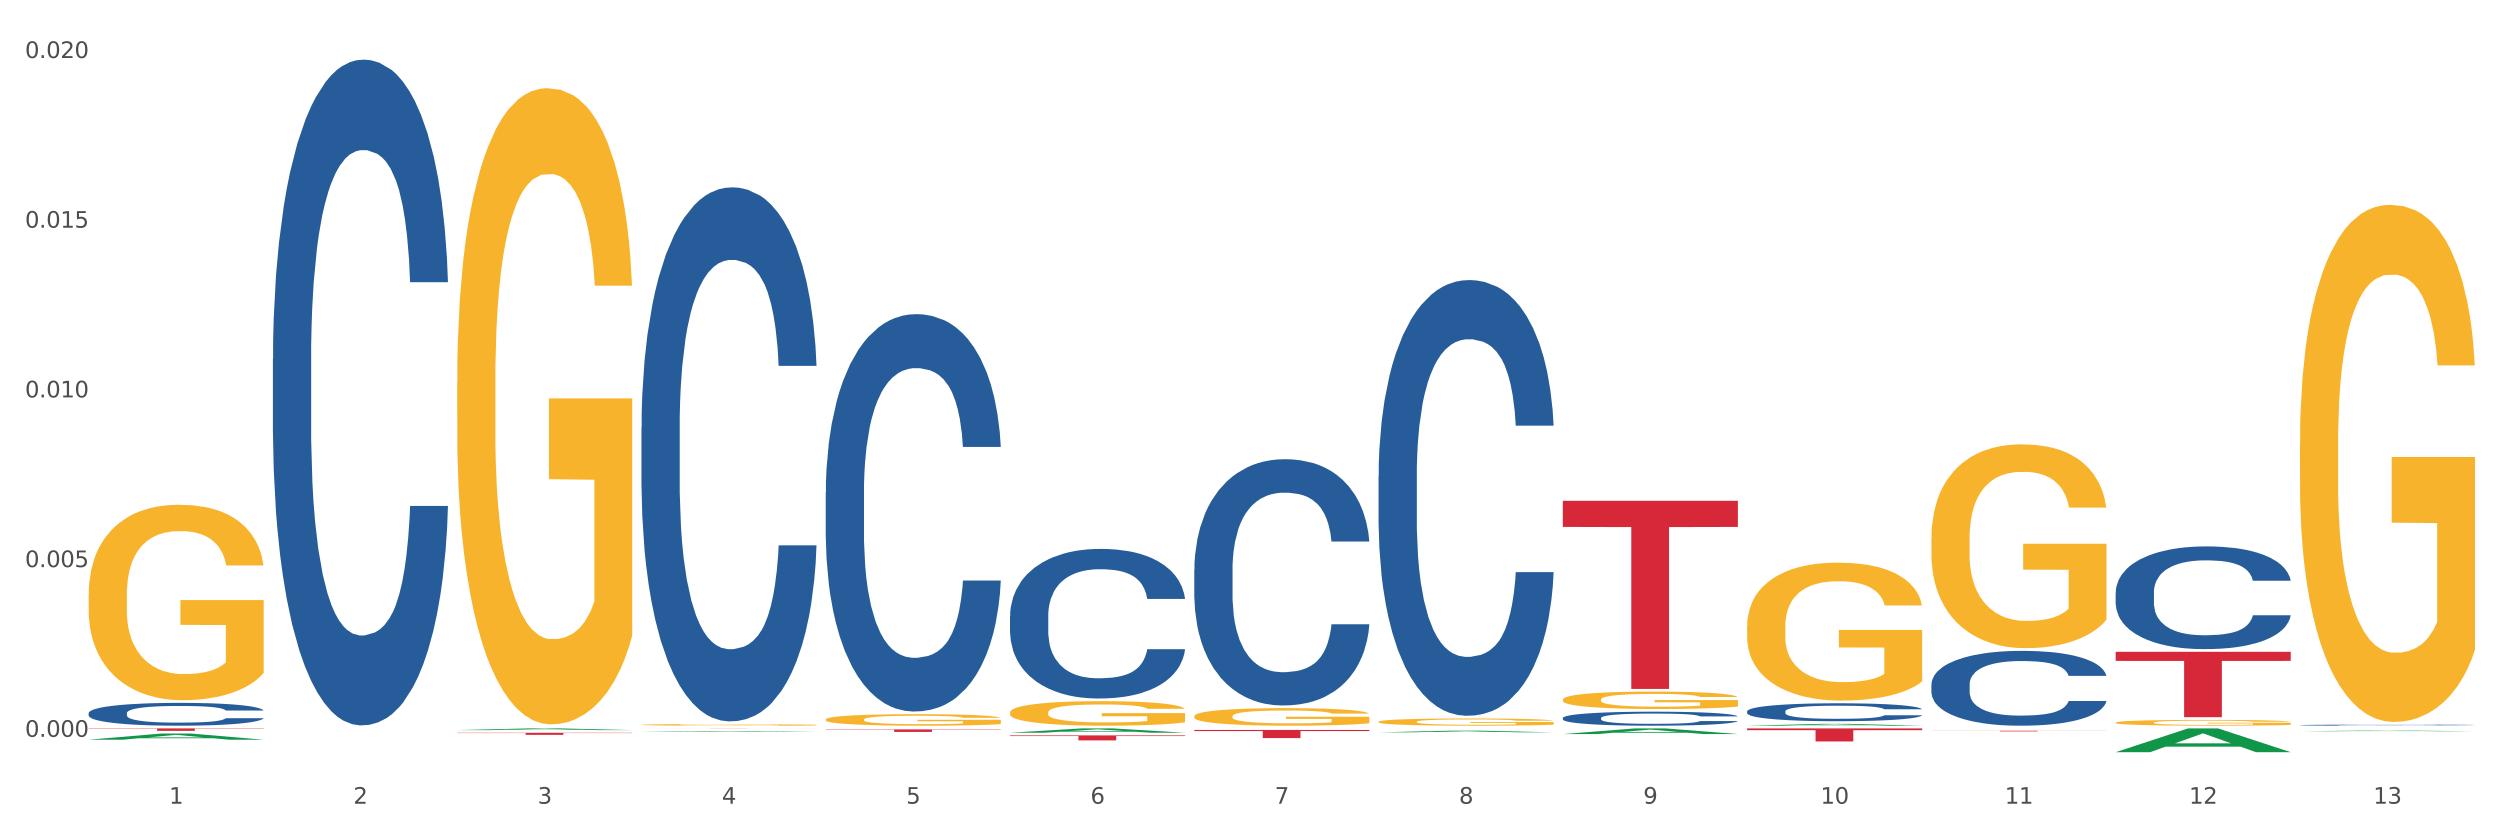 <?xml version="1.0" encoding="utf-8" standalone="no"?>
<!DOCTYPE svg PUBLIC "-//W3C//DTD SVG 1.1//EN"
  "http://www.w3.org/Graphics/SVG/1.1/DTD/svg11.dtd">
<svg xmlns:xlink="http://www.w3.org/1999/xlink" width="1080pt" height="360pt" viewBox="0 0 1080 360" xmlns="http://www.w3.org/2000/svg" version="1.1">
 <rect x="0" y="0" width="1080" height="360" fill="#333333" stroke="none"/>
 <defs>
  <style type="text/css">*{stroke-linejoin: round; stroke-linecap: butt}</style>
 </defs>
 <g id="figure_1">
  <g id="patch_1">
   <path d="M 0 360 
L 1080 360 
L 1080 0 
L 0 0 
z
" style="fill: #ffffff; stroke: #ffffff; stroke-linejoin: miter"/>
  </g>
  <g id="axes_1">
   <g id="matplotlib.axis_1">
    <g id="xtick_1">
     <g id="text_1">
      <!-- 1 -->
      <g style="fill: #4d4d4d" transform="translate(73.043 347.204) scale(0.096 -0.096)">
       <defs>
        <path id="DejaVuSans-31" d="M 794 531 
L 1825 531 
L 1825 4091 
L 703 3866 
L 703 4441 
L 1819 4666 
L 2450 4666 
L 2450 531 
L 3481 531 
L 3481 0 
L 794 0 
L 794 531 
z
" transform="scale(0.016)"/>
       </defs>
       <use xlink:href="#DejaVuSans-31"/>
      </g>
     </g>
    </g>
    <g id="xtick_2">
     <g id="text_2">
      <!-- 2 -->
      <g style="fill: #4d4d4d" transform="translate(152.65 347.204) scale(0.096 -0.096)">
       <defs>
        <path id="DejaVuSans-32" d="M 1228 531 
L 3431 531 
L 3431 0 
L 469 0 
L 469 531 
Q 828 903 1448 1529 
Q 2069 2156 2228 2338 
Q 2531 2678 2651 2914 
Q 2772 3150 2772 3378 
Q 2772 3750 2511 3984 
Q 2250 4219 1831 4219 
Q 1534 4219 1204 4116 
Q 875 4013 500 3803 
L 500 4441 
Q 881 4594 1212 4672 
Q 1544 4750 1819 4750 
Q 2544 4750 2975 4387 
Q 3406 4025 3406 3419 
Q 3406 3131 3298 2873 
Q 3191 2616 2906 2266 
Q 2828 2175 2409 1742 
Q 1991 1309 1228 531 
z
" transform="scale(0.016)"/>
       </defs>
       <use xlink:href="#DejaVuSans-32"/>
      </g>
     </g>
    </g>
    <g id="xtick_3">
     <g id="text_3">
      <!-- 3 -->
      <g style="fill: #4d4d4d" transform="translate(232.258 347.204) scale(0.096 -0.096)">
       <defs>
        <path id="DejaVuSans-33" d="M 2597 2516 
Q 3050 2419 3304 2112 
Q 3559 1806 3559 1356 
Q 3559 666 3084 287 
Q 2609 -91 1734 -91 
Q 1441 -91 1130 -33 
Q 819 25 488 141 
L 488 750 
Q 750 597 1062 519 
Q 1375 441 1716 441 
Q 2309 441 2620 675 
Q 2931 909 2931 1356 
Q 2931 1769 2642 2001 
Q 2353 2234 1838 2234 
L 1294 2234 
L 1294 2753 
L 1863 2753 
Q 2328 2753 2575 2939 
Q 2822 3125 2822 3475 
Q 2822 3834 2567 4026 
Q 2313 4219 1838 4219 
Q 1578 4219 1281 4162 
Q 984 4106 628 3988 
L 628 4550 
Q 988 4650 1302 4700 
Q 1616 4750 1894 4750 
Q 2613 4750 3031 4423 
Q 3450 4097 3450 3541 
Q 3450 3153 3228 2886 
Q 3006 2619 2597 2516 
z
" transform="scale(0.016)"/>
       </defs>
       <use xlink:href="#DejaVuSans-33"/>
      </g>
     </g>
    </g>
    <g id="xtick_4">
     <g id="text_4">
      <!-- 4 -->
      <g style="fill: #4d4d4d" transform="translate(311.865 347.204) scale(0.096 -0.096)">
       <defs>
        <path id="DejaVuSans-34" d="M 2419 4116 
L 825 1625 
L 2419 1625 
L 2419 4116 
z
M 2253 4666 
L 3047 4666 
L 3047 1625 
L 3713 1625 
L 3713 1100 
L 3047 1100 
L 3047 0 
L 2419 0 
L 2419 1100 
L 313 1100 
L 313 1709 
L 2253 4666 
z
" transform="scale(0.016)"/>
       </defs>
       <use xlink:href="#DejaVuSans-34"/>
      </g>
     </g>
    </g>
    <g id="xtick_5">
     <g id="text_5">
      <!-- 5 -->
      <g style="fill: #4d4d4d" transform="translate(391.473 347.204) scale(0.096 -0.096)">
       <defs>
        <path id="DejaVuSans-35" d="M 691 4666 
L 3169 4666 
L 3169 4134 
L 1269 4134 
L 1269 2991 
Q 1406 3038 1543 3061 
Q 1681 3084 1819 3084 
Q 2600 3084 3056 2656 
Q 3513 2228 3513 1497 
Q 3513 744 3044 326 
Q 2575 -91 1722 -91 
Q 1428 -91 1123 -41 
Q 819 9 494 109 
L 494 744 
Q 775 591 1075 516 
Q 1375 441 1709 441 
Q 2250 441 2565 725 
Q 2881 1009 2881 1497 
Q 2881 1984 2565 2268 
Q 2250 2553 1709 2553 
Q 1456 2553 1204 2497 
Q 953 2441 691 2322 
L 691 4666 
z
" transform="scale(0.016)"/>
       </defs>
       <use xlink:href="#DejaVuSans-35"/>
      </g>
     </g>
    </g>
    <g id="xtick_6">
     <g id="text_6">
      <!-- 6 -->
      <g style="fill: #4d4d4d" transform="translate(471.08 347.204) scale(0.096 -0.096)">
       <defs>
        <path id="DejaVuSans-36" d="M 2113 2584 
Q 1688 2584 1439 2293 
Q 1191 2003 1191 1497 
Q 1191 994 1439 701 
Q 1688 409 2113 409 
Q 2538 409 2786 701 
Q 3034 994 3034 1497 
Q 3034 2003 2786 2293 
Q 2538 2584 2113 2584 
z
M 3366 4563 
L 3366 3988 
Q 3128 4100 2886 4159 
Q 2644 4219 2406 4219 
Q 1781 4219 1451 3797 
Q 1122 3375 1075 2522 
Q 1259 2794 1537 2939 
Q 1816 3084 2150 3084 
Q 2853 3084 3261 2657 
Q 3669 2231 3669 1497 
Q 3669 778 3244 343 
Q 2819 -91 2113 -91 
Q 1303 -91 875 529 
Q 447 1150 447 2328 
Q 447 3434 972 4092 
Q 1497 4750 2381 4750 
Q 2619 4750 2861 4703 
Q 3103 4656 3366 4563 
z
" transform="scale(0.016)"/>
       </defs>
       <use xlink:href="#DejaVuSans-36"/>
      </g>
     </g>
    </g>
    <g id="xtick_7">
     <g id="text_7">
      <!-- 7 -->
      <g style="fill: #4d4d4d" transform="translate(550.688 347.204) scale(0.096 -0.096)">
       <defs>
        <path id="DejaVuSans-37" d="M 525 4666 
L 3525 4666 
L 3525 4397 
L 1831 0 
L 1172 0 
L 2766 4134 
L 525 4134 
L 525 4666 
z
" transform="scale(0.016)"/>
       </defs>
       <use xlink:href="#DejaVuSans-37"/>
      </g>
     </g>
    </g>
    <g id="xtick_8">
     <g id="text_8">
      <!-- 8 -->
      <g style="fill: #4d4d4d" transform="translate(630.295 347.204) scale(0.096 -0.096)">
       <defs>
        <path id="DejaVuSans-38" d="M 2034 2216 
Q 1584 2216 1326 1975 
Q 1069 1734 1069 1313 
Q 1069 891 1326 650 
Q 1584 409 2034 409 
Q 2484 409 2743 651 
Q 3003 894 3003 1313 
Q 3003 1734 2745 1975 
Q 2488 2216 2034 2216 
z
M 1403 2484 
Q 997 2584 770 2862 
Q 544 3141 544 3541 
Q 544 4100 942 4425 
Q 1341 4750 2034 4750 
Q 2731 4750 3128 4425 
Q 3525 4100 3525 3541 
Q 3525 3141 3298 2862 
Q 3072 2584 2669 2484 
Q 3125 2378 3379 2068 
Q 3634 1759 3634 1313 
Q 3634 634 3220 271 
Q 2806 -91 2034 -91 
Q 1263 -91 848 271 
Q 434 634 434 1313 
Q 434 1759 690 2068 
Q 947 2378 1403 2484 
z
M 1172 3481 
Q 1172 3119 1398 2916 
Q 1625 2713 2034 2713 
Q 2441 2713 2670 2916 
Q 2900 3119 2900 3481 
Q 2900 3844 2670 4047 
Q 2441 4250 2034 4250 
Q 1625 4250 1398 4047 
Q 1172 3844 1172 3481 
z
" transform="scale(0.016)"/>
       </defs>
       <use xlink:href="#DejaVuSans-38"/>
      </g>
     </g>
    </g>
    <g id="xtick_9">
     <g id="text_9">
      <!-- 9 -->
      <g style="fill: #4d4d4d" transform="translate(709.902 347.204) scale(0.096 -0.096)">
       <defs>
        <path id="DejaVuSans-39" d="M 703 97 
L 703 672 
Q 941 559 1184 500 
Q 1428 441 1663 441 
Q 2288 441 2617 861 
Q 2947 1281 2994 2138 
Q 2813 1869 2534 1725 
Q 2256 1581 1919 1581 
Q 1219 1581 811 2004 
Q 403 2428 403 3163 
Q 403 3881 828 4315 
Q 1253 4750 1959 4750 
Q 2769 4750 3195 4129 
Q 3622 3509 3622 2328 
Q 3622 1225 3098 567 
Q 2575 -91 1691 -91 
Q 1453 -91 1209 -44 
Q 966 3 703 97 
z
M 1959 2075 
Q 2384 2075 2632 2365 
Q 2881 2656 2881 3163 
Q 2881 3666 2632 3958 
Q 2384 4250 1959 4250 
Q 1534 4250 1286 3958 
Q 1038 3666 1038 3163 
Q 1038 2656 1286 2365 
Q 1534 2075 1959 2075 
z
" transform="scale(0.016)"/>
       </defs>
       <use xlink:href="#DejaVuSans-39"/>
      </g>
     </g>
    </g>
    <g id="xtick_10">
     <g id="text_10">
      <!-- 10 -->
      <g style="fill: #4d4d4d" transform="translate(786.456 347.204) scale(0.096 -0.096)">
       <defs>
        <path id="DejaVuSans-30" d="M 2034 4250 
Q 1547 4250 1301 3770 
Q 1056 3291 1056 2328 
Q 1056 1369 1301 889 
Q 1547 409 2034 409 
Q 2525 409 2770 889 
Q 3016 1369 3016 2328 
Q 3016 3291 2770 3770 
Q 2525 4250 2034 4250 
z
M 2034 4750 
Q 2819 4750 3233 4129 
Q 3647 3509 3647 2328 
Q 3647 1150 3233 529 
Q 2819 -91 2034 -91 
Q 1250 -91 836 529 
Q 422 1150 422 2328 
Q 422 3509 836 4129 
Q 1250 4750 2034 4750 
z
" transform="scale(0.016)"/>
       </defs>
       <use xlink:href="#DejaVuSans-31"/>
       <use xlink:href="#DejaVuSans-30" transform="translate(63.623 0)"/>
      </g>
     </g>
    </g>
    <g id="xtick_11">
     <g id="text_11">
      <!-- 11 -->
      <g style="fill: #4d4d4d" transform="translate(866.063 347.204) scale(0.096 -0.096)">
       <use xlink:href="#DejaVuSans-31"/>
       <use xlink:href="#DejaVuSans-31" transform="translate(63.623 0)"/>
      </g>
     </g>
    </g>
    <g id="xtick_12">
     <g id="text_12">
      <!-- 12 -->
      <g style="fill: #4d4d4d" transform="translate(945.671 347.204) scale(0.096 -0.096)">
       <use xlink:href="#DejaVuSans-31"/>
       <use xlink:href="#DejaVuSans-32" transform="translate(63.623 0)"/>
      </g>
     </g>
    </g>
    <g id="xtick_13">
     <g id="text_13">
      <!-- 13 -->
      <g style="fill: #4d4d4d" transform="translate(1025.278 347.204) scale(0.096 -0.096)">
       <use xlink:href="#DejaVuSans-31"/>
       <use xlink:href="#DejaVuSans-33" transform="translate(63.623 0)"/>
      </g>
     </g>
    </g>
    <g id="xtick_14"/>
    <g id="xtick_15"/>
    <g id="xtick_16"/>
    <g id="xtick_17"/>
    <g id="xtick_18"/>
    <g id="xtick_19"/>
    <g id="xtick_20"/>
    <g id="xtick_21"/>
    <g id="xtick_22"/>
    <g id="xtick_23"/>
    <g id="xtick_24"/>
    <g id="xtick_25"/>
   </g>
   <g id="matplotlib.axis_2">
    <g id="ytick_1">
     <g id="text_14">
      <!-- 0.000 -->
      <g style="fill: #4d4d4d" transform="translate(10.8 318.307) scale(0.096 -0.096)">
       <defs>
        <path id="DejaVuSans-2e" d="M 684 794 
L 1344 794 
L 1344 0 
L 684 0 
L 684 794 
z
" transform="scale(0.016)"/>
       </defs>
       <use xlink:href="#DejaVuSans-30"/>
       <use xlink:href="#DejaVuSans-2e" transform="translate(63.623 0)"/>
       <use xlink:href="#DejaVuSans-30" transform="translate(95.41 0)"/>
       <use xlink:href="#DejaVuSans-30" transform="translate(159.033 0)"/>
       <use xlink:href="#DejaVuSans-30" transform="translate(222.656 0)"/>
      </g>
     </g>
    </g>
    <g id="ytick_2">
     <g id="text_15">
      <!-- 0.005 -->
      <g style="fill: #4d4d4d" transform="translate(10.8 244.994) scale(0.096 -0.096)">
       <use xlink:href="#DejaVuSans-30"/>
       <use xlink:href="#DejaVuSans-2e" transform="translate(63.623 0)"/>
       <use xlink:href="#DejaVuSans-30" transform="translate(95.41 0)"/>
       <use xlink:href="#DejaVuSans-30" transform="translate(159.033 0)"/>
       <use xlink:href="#DejaVuSans-35" transform="translate(222.656 0)"/>
      </g>
     </g>
    </g>
    <g id="ytick_3">
     <g id="text_16">
      <!-- 0.010 -->
      <g style="fill: #4d4d4d" transform="translate(10.8 171.681) scale(0.096 -0.096)">
       <use xlink:href="#DejaVuSans-30"/>
       <use xlink:href="#DejaVuSans-2e" transform="translate(63.623 0)"/>
       <use xlink:href="#DejaVuSans-30" transform="translate(95.41 0)"/>
       <use xlink:href="#DejaVuSans-31" transform="translate(159.033 0)"/>
       <use xlink:href="#DejaVuSans-30" transform="translate(222.656 0)"/>
      </g>
     </g>
    </g>
    <g id="ytick_4">
     <g id="text_17">
      <!-- 0.015 -->
      <g style="fill: #4d4d4d" transform="translate(10.8 98.368) scale(0.096 -0.096)">
       <use xlink:href="#DejaVuSans-30"/>
       <use xlink:href="#DejaVuSans-2e" transform="translate(63.623 0)"/>
       <use xlink:href="#DejaVuSans-30" transform="translate(95.41 0)"/>
       <use xlink:href="#DejaVuSans-31" transform="translate(159.033 0)"/>
       <use xlink:href="#DejaVuSans-35" transform="translate(222.656 0)"/>
      </g>
     </g>
    </g>
    <g id="ytick_5">
     <g id="text_18">
      <!-- 0.020 -->
      <g style="fill: #4d4d4d" transform="translate(10.8 25.055) scale(0.096 -0.096)">
       <use xlink:href="#DejaVuSans-30"/>
       <use xlink:href="#DejaVuSans-2e" transform="translate(63.623 0)"/>
       <use xlink:href="#DejaVuSans-30" transform="translate(95.41 0)"/>
       <use xlink:href="#DejaVuSans-32" transform="translate(159.033 0)"/>
       <use xlink:href="#DejaVuSans-30" transform="translate(222.656 0)"/>
      </g>
     </g>
    </g>
    <g id="ytick_6"/>
    <g id="ytick_7"/>
    <g id="ytick_8"/>
    <g id="ytick_9"/>
   </g>
   <g id="PolyCollection_1">
    <path d="M 38.283 319.55 
L 38.361 319.548 
L 69.547 316.894 
L 82.49 316.892 
L 113.91 319.555 
L 98.941 319.555 
L 92.158 318.935 
L 59.958 318.935 
L 59.724 318.945 
L 53.175 319.555 
L 38.283 319.555 
L 38.283 319.55 
L 64.012 318.565 
L 88.103 318.563 
L 76.175 317.46 
L 76.019 317.455 
L 75.863 317.462 
L 63.934 318.563 
L 64.012 318.565 
L 38.283 319.55 
z
" clip-path="url(#p04b6422119)" style="fill: #109648"/>
    <path d="M 834.358 315.68 
L 909.985 315.68 
L 909.985 315.72 
L 880.236 315.72 
L 880.236 315.967 
L 863.928 315.967 
L 863.928 315.72 
L 834.358 315.72 
L 834.358 315.68 
L 834.358 315.68 
z
" clip-path="url(#p04b6422119)" style="fill: #d62839"/>
    <path d="M 754.75 314.66 
L 830.378 314.66 
L 830.378 315.445 
L 800.628 315.45 
L 800.628 320.31 
L 784.32 320.31 
L 784.32 315.45 
L 754.75 315.445 
L 754.75 314.665 
L 754.75 314.66 
z
" clip-path="url(#p04b6422119)" style="fill: #d62839"/>
    <path d="M 675.143 216.336 
L 750.77 216.336 
L 750.77 227.63 
L 721.021 227.706 
L 721.021 297.605 
L 704.713 297.605 
L 704.713 227.706 
L 675.143 227.63 
L 675.143 216.413 
L 675.143 216.336 
z
" clip-path="url(#p04b6422119)" style="fill: #d62839"/>
    <path d="M 38.283 257.071 
L 38.372 256.994 
L 38.372 254.219 
L 38.551 251.828 
L 39.444 246.046 
L 40.783 241.265 
L 41.765 238.721 
L 42.747 236.639 
L 43.908 234.557 
L 45.337 232.399 
L 47.926 229.237 
L 49.533 227.618 
L 51.498 225.922 
L 55.069 223.455 
L 57.659 222.067 
L 60.337 220.91 
L 64.712 219.522 
L 67.57 218.906 
L 70.605 218.443 
L 74.266 218.135 
L 77.034 218.058 
L 83.106 218.289 
L 88.284 218.983 
L 90.784 219.522 
L 93.999 220.448 
L 95.695 221.065 
L 98.463 222.298 
L 101.32 223.917 
L 103.285 225.305 
L 106.231 227.927 
L 108.464 230.548 
L 110.517 233.786 
L 111.589 236.022 
L 112.392 238.104 
L 113.107 240.494 
L 113.821 244.272 
L 97.749 244.272 
L 97.124 241.574 
L 96.142 239.029 
L 94.713 236.562 
L 93.463 235.02 
L 91.32 233.093 
L 89.356 231.859 
L 87.302 230.934 
L 84.802 230.163 
L 82.838 229.777 
L 80.07 229.469 
L 74.623 229.546 
L 70.962 230.163 
L 68.462 230.934 
L 66.855 231.628 
L 65.427 232.399 
L 63.819 233.478 
L 61.944 235.097 
L 60.605 236.562 
L 59.266 238.413 
L 58.194 240.263 
L 57.212 242.422 
L 56.409 244.735 
L 55.783 247.125 
L 55.248 250.055 
L 54.801 254.913 
L 54.801 265.476 
L 54.98 267.866 
L 55.426 271.027 
L 55.962 273.417 
L 56.855 276.27 
L 57.659 278.198 
L 59.176 280.973 
L 60.873 283.286 
L 62.212 284.751 
L 63.552 285.985 
L 65.873 287.681 
L 68.462 289.069 
L 70.695 289.917 
L 73.73 290.688 
L 75.784 290.997 
L 77.57 291.151 
L 81.945 291.151 
L 85.07 290.919 
L 88.552 290.38 
L 91.231 289.686 
L 93.463 288.838 
L 95.963 287.45 
L 97.57 286.139 
L 97.57 270.025 
L 77.927 269.948 
L 77.927 259.23 
L 113.91 259.23 
L 113.91 290.688 
L 112.392 292.307 
L 110.696 293.772 
L 108.91 295.083 
L 106.231 296.702 
L 103.017 298.244 
L 100.16 299.324 
L 97.124 300.249 
L 93.552 301.097 
L 88.909 301.868 
L 86.052 302.176 
L 82.481 302.408 
L 78.284 302.485 
L 74.623 302.331 
L 71.052 301.945 
L 67.302 301.251 
L 63.641 300.249 
L 60.873 299.247 
L 58.105 298.013 
L 55.158 296.394 
L 52.837 294.852 
L 51.051 293.464 
L 49.087 291.69 
L 46.944 289.377 
L 45.337 287.296 
L 43.908 285.137 
L 42.39 282.361 
L 41.319 279.971 
L 40.247 276.964 
L 39.622 274.728 
L 38.908 271.258 
L 38.372 266.401 
L 38.283 257.071 
z
" clip-path="url(#p04b6422119)" style="fill: #f7b32b"/>
    <path d="M 515.928 315.343 
L 591.555 315.343 
L 591.555 315.829 
L 561.806 315.832 
L 561.806 318.836 
L 545.498 318.836 
L 545.498 315.832 
L 515.928 315.829 
L 515.928 315.347 
L 515.928 315.343 
z
" clip-path="url(#p04b6422119)" style="fill: #d62839"/>
    <path d="M 436.32 317.689 
L 511.948 317.689 
L 511.948 317.988 
L 482.199 317.99 
L 482.199 319.843 
L 465.89 319.843 
L 465.89 317.99 
L 436.32 317.988 
L 436.32 317.691 
L 436.32 317.689 
z
" clip-path="url(#p04b6422119)" style="fill: #d62839"/>
    <path d="M 356.713 315.105 
L 432.34 315.105 
L 432.34 315.255 
L 402.591 315.256 
L 402.591 316.189 
L 386.283 316.189 
L 386.283 315.256 
L 356.713 315.255 
L 356.713 315.106 
L 356.713 315.105 
z
" clip-path="url(#p04b6422119)" style="fill: #d62839"/>
    <path d="M 277.105 314.66 
L 352.733 314.66 
L 352.733 314.668 
L 322.984 314.668 
L 322.984 314.716 
L 306.675 314.716 
L 306.675 314.668 
L 277.105 314.668 
L 277.105 314.66 
L 277.105 314.66 
z
" clip-path="url(#p04b6422119)" style="fill: #d62839"/>
    <path d="M 197.498 316.563 
L 273.125 316.563 
L 273.125 316.686 
L 243.376 316.687 
L 243.376 317.453 
L 227.068 317.453 
L 227.068 316.687 
L 197.498 316.686 
L 197.498 316.564 
L 197.498 316.563 
z
" clip-path="url(#p04b6422119)" style="fill: #d62839"/>
    <path d="M 913.965 281.579 
L 989.593 281.579 
L 989.593 285.506 
L 959.843 285.533 
L 959.843 309.841 
L 943.535 309.841 
L 943.535 285.533 
L 913.965 285.506 
L 913.965 281.606 
L 913.965 281.579 
z
" clip-path="url(#p04b6422119)" style="fill: #d62839"/>
    <path d="M 38.283 314.66 
L 113.91 314.66 
L 113.91 314.81 
L 84.161 314.811 
L 84.161 315.736 
L 67.853 315.736 
L 67.853 314.811 
L 38.283 314.81 
L 38.283 314.661 
L 38.283 314.66 
z
" clip-path="url(#p04b6422119)" style="fill: #d62839"/>
    <path d="M 117.89 154.993 
L 117.98 154.73 
L 117.98 147.375 
L 118.248 137.394 
L 119.231 119.007 
L 120.483 105.086 
L 122.628 88.8 
L 123.79 81.971 
L 125.31 74.353 
L 128.439 62.008 
L 132.015 51.501 
L 134.518 45.722 
L 136.395 42.045 
L 140.597 35.478 
L 143.01 32.589 
L 145.513 30.225 
L 147.659 28.649 
L 151.234 26.81 
L 154.095 26.022 
L 157.403 25.759 
L 160.174 26.022 
L 163.839 27.073 
L 169.203 30.225 
L 171.259 32.064 
L 174.03 35.216 
L 176.89 39.418 
L 179.215 43.621 
L 181.896 49.662 
L 184.668 57.543 
L 187.349 67.524 
L 189.227 76.717 
L 190.746 86.436 
L 192.087 98.256 
L 193.071 111.127 
L 193.518 121.897 
L 177.159 121.897 
L 176.712 112.178 
L 175.818 101.671 
L 174.924 94.579 
L 173.94 88.8 
L 172.421 82.233 
L 171.08 78.031 
L 168.845 73.04 
L 166.789 69.888 
L 165.09 68.049 
L 163.034 66.473 
L 158.654 64.897 
L 155.525 64.897 
L 153.559 65.423 
L 151.145 66.736 
L 149.089 68.575 
L 146.675 71.727 
L 144.798 75.141 
L 142.921 79.607 
L 141.848 82.759 
L 140.239 88.537 
L 139.166 93.266 
L 137.736 101.408 
L 136.931 107.187 
L 135.501 122.159 
L 134.875 133.191 
L 134.607 140.809 
L 134.428 149.214 
L 134.428 190.191 
L 134.965 208.577 
L 135.412 216.458 
L 136.127 225.388 
L 137.468 236.946 
L 139.434 248.241 
L 141.49 256.383 
L 143.189 261.374 
L 144.798 265.051 
L 146.407 267.941 
L 148.374 270.567 
L 149.983 272.143 
L 152.396 273.719 
L 155.257 274.507 
L 157.492 274.507 
L 162.051 273.194 
L 164.107 271.881 
L 166.074 270.042 
L 168.219 267.153 
L 169.918 264.001 
L 170.901 261.637 
L 172.51 256.646 
L 173.762 251.393 
L 174.834 245.351 
L 175.549 240.098 
L 176.354 232.218 
L 176.98 223.287 
L 177.159 218.559 
L 193.518 218.559 
L 193.16 228.015 
L 192.534 237.208 
L 191.283 249.554 
L 190.299 256.646 
L 188.78 265.314 
L 187.171 272.669 
L 184.936 280.812 
L 182.88 286.853 
L 180.734 292.106 
L 178.41 296.834 
L 174.209 303.401 
L 172.689 305.24 
L 169.471 308.392 
L 166.968 310.231 
L 163.303 312.069 
L 159.548 313.12 
L 155.615 313.383 
L 152.128 312.857 
L 148.284 311.281 
L 145.871 309.705 
L 143.189 307.341 
L 140.06 303.664 
L 137.11 299.198 
L 134.339 293.945 
L 131.747 287.904 
L 129.333 281.074 
L 126.204 269.779 
L 123.88 258.747 
L 122.181 248.503 
L 121.019 239.835 
L 119.857 228.803 
L 119.231 221.186 
L 118.248 202.799 
L 117.89 185.725 
L 117.89 154.993 
z
" clip-path="url(#p04b6422119)" style="fill: #255c99"/>
    <path d="M 277.105 184.594 
L 277.195 184.383 
L 277.195 178.484 
L 277.463 170.477 
L 278.446 155.727 
L 279.698 144.56 
L 281.843 131.496 
L 283.005 126.018 
L 284.525 119.908 
L 287.654 110.004 
L 291.23 101.576 
L 293.733 96.941 
L 295.61 93.991 
L 299.811 88.723 
L 302.225 86.405 
L 304.728 84.509 
L 306.874 83.245 
L 310.449 81.77 
L 313.31 81.138 
L 316.618 80.927 
L 319.389 81.138 
L 323.054 81.98 
L 328.417 84.509 
L 330.474 85.984 
L 333.245 88.512 
L 336.105 91.884 
L 338.43 95.255 
L 341.111 100.101 
L 343.883 106.422 
L 346.564 114.429 
L 348.442 121.804 
L 349.961 129.6 
L 351.302 139.082 
L 352.286 149.406 
L 352.733 158.045 
L 336.374 158.045 
L 335.927 150.249 
L 335.033 141.821 
L 334.139 136.132 
L 333.155 131.496 
L 331.636 126.229 
L 330.295 122.857 
L 328.06 118.854 
L 326.004 116.326 
L 324.305 114.851 
L 322.249 113.586 
L 317.869 112.322 
L 314.74 112.322 
L 312.774 112.744 
L 310.36 113.797 
L 308.304 115.272 
L 305.89 117.8 
L 304.013 120.54 
L 302.136 124.122 
L 301.063 126.65 
L 299.454 131.286 
L 298.381 135.078 
L 296.951 141.61 
L 296.146 146.246 
L 294.716 158.256 
L 294.09 167.106 
L 293.822 173.216 
L 293.643 179.959 
L 293.643 212.829 
L 294.18 227.578 
L 294.627 233.899 
L 295.342 241.063 
L 296.683 250.334 
L 298.649 259.395 
L 300.705 265.927 
L 302.404 269.93 
L 304.013 272.88 
L 305.622 275.198 
L 307.589 277.305 
L 309.198 278.569 
L 311.611 279.833 
L 314.472 280.465 
L 316.707 280.465 
L 321.266 279.412 
L 323.322 278.358 
L 325.289 276.883 
L 327.434 274.566 
L 329.133 272.037 
L 330.116 270.141 
L 331.725 266.137 
L 332.977 261.923 
L 334.049 257.077 
L 334.764 252.863 
L 335.569 246.542 
L 336.195 239.378 
L 336.374 235.585 
L 352.733 235.585 
L 352.375 243.17 
L 351.749 250.545 
L 350.498 260.448 
L 349.514 266.137 
L 347.995 273.091 
L 346.386 278.99 
L 344.151 285.522 
L 342.095 290.368 
L 339.949 294.583 
L 337.625 298.375 
L 333.424 303.643 
L 331.904 305.118 
L 328.686 307.646 
L 326.183 309.121 
L 322.517 310.596 
L 318.763 311.439 
L 314.83 311.65 
L 311.343 311.228 
L 307.499 309.964 
L 305.086 308.7 
L 302.404 306.804 
L 299.275 303.854 
L 296.325 300.272 
L 293.554 296.058 
L 290.962 291.211 
L 288.548 285.733 
L 285.419 276.673 
L 283.095 267.823 
L 281.396 259.605 
L 280.234 252.652 
L 279.072 243.803 
L 278.446 237.692 
L 277.463 222.943 
L 277.105 209.247 
L 277.105 184.594 
z
" clip-path="url(#p04b6422119)" style="fill: #255c99"/>
    <path d="M 356.713 212.842 
L 356.802 212.685 
L 356.802 208.295 
L 357.071 202.338 
L 358.054 191.364 
L 359.305 183.055 
L 361.451 173.335 
L 362.613 169.259 
L 364.133 164.712 
L 367.261 157.344 
L 370.837 151.073 
L 373.34 147.624 
L 375.217 145.429 
L 379.419 141.51 
L 381.833 139.785 
L 384.336 138.374 
L 386.481 137.434 
L 390.057 136.336 
L 392.917 135.866 
L 396.225 135.709 
L 398.996 135.866 
L 402.661 136.493 
L 408.025 138.374 
L 410.081 139.472 
L 412.852 141.353 
L 415.713 143.861 
L 418.037 146.37 
L 420.719 149.976 
L 423.49 154.679 
L 426.172 160.636 
L 428.049 166.123 
L 429.569 171.924 
L 430.91 178.979 
L 431.893 186.66 
L 432.34 193.088 
L 415.981 193.088 
L 415.534 187.288 
L 414.64 181.017 
L 413.746 176.784 
L 412.763 173.335 
L 411.243 169.415 
L 409.902 166.907 
L 407.667 163.928 
L 405.611 162.047 
L 403.913 160.95 
L 401.857 160.009 
L 397.477 159.068 
L 394.348 159.068 
L 392.381 159.382 
L 389.967 160.166 
L 387.911 161.263 
L 385.498 163.144 
L 383.62 165.183 
L 381.743 167.848 
L 380.67 169.729 
L 379.061 173.178 
L 377.989 176 
L 376.558 180.86 
L 375.754 184.309 
L 374.324 193.245 
L 373.698 199.829 
L 373.43 204.376 
L 373.251 209.393 
L 373.251 233.849 
L 373.787 244.823 
L 374.234 249.527 
L 374.949 254.857 
L 376.29 261.755 
L 378.257 268.496 
L 380.313 273.356 
L 382.011 276.335 
L 383.62 278.53 
L 385.23 280.254 
L 387.196 281.822 
L 388.805 282.762 
L 391.219 283.703 
L 394.08 284.173 
L 396.314 284.173 
L 400.873 283.39 
L 402.93 282.606 
L 404.896 281.508 
L 407.042 279.784 
L 408.74 277.902 
L 409.723 276.492 
L 411.333 273.513 
L 412.584 270.377 
L 413.657 266.772 
L 414.372 263.636 
L 415.176 258.933 
L 415.802 253.603 
L 415.981 250.781 
L 432.34 250.781 
L 431.983 256.425 
L 431.357 261.912 
L 430.105 269.28 
L 429.122 273.513 
L 427.602 278.686 
L 425.993 283.076 
L 423.758 287.936 
L 421.702 291.542 
L 419.557 294.677 
L 417.233 297.499 
L 413.031 301.418 
L 411.511 302.516 
L 408.293 304.397 
L 405.79 305.495 
L 402.125 306.592 
L 398.37 307.219 
L 394.437 307.376 
L 390.951 307.062 
L 387.107 306.122 
L 384.693 305.181 
L 382.011 303.77 
L 378.883 301.575 
L 375.933 298.91 
L 373.161 295.775 
L 370.569 292.169 
L 368.155 288.093 
L 365.027 281.352 
L 362.702 274.767 
L 361.004 268.653 
L 359.842 263.479 
L 358.68 256.895 
L 358.054 252.348 
L 357.071 241.374 
L 356.713 231.184 
L 356.713 212.842 
z
" clip-path="url(#p04b6422119)" style="fill: #255c99"/>
    <path d="M 436.32 266.163 
L 436.41 266.104 
L 436.41 264.451 
L 436.678 262.208 
L 437.661 258.076 
L 438.913 254.947 
L 441.058 251.287 
L 442.22 249.753 
L 443.74 248.041 
L 446.869 245.266 
L 450.445 242.905 
L 452.948 241.607 
L 454.825 240.78 
L 459.026 239.304 
L 461.44 238.655 
L 463.943 238.124 
L 466.089 237.77 
L 469.664 237.356 
L 472.525 237.179 
L 475.832 237.12 
L 478.604 237.179 
L 482.269 237.415 
L 487.632 238.124 
L 489.689 238.537 
L 492.46 239.245 
L 495.32 240.19 
L 497.645 241.134 
L 500.326 242.492 
L 503.098 244.263 
L 505.779 246.506 
L 507.657 248.572 
L 509.176 250.756 
L 510.517 253.413 
L 511.501 256.305 
L 511.948 258.725 
L 495.589 258.725 
L 495.142 256.541 
L 494.248 254.18 
L 493.354 252.586 
L 492.37 251.287 
L 490.851 249.812 
L 489.51 248.867 
L 487.275 247.746 
L 485.219 247.037 
L 483.52 246.624 
L 481.464 246.27 
L 477.084 245.916 
L 473.955 245.916 
L 471.989 246.034 
L 469.575 246.329 
L 467.519 246.742 
L 465.105 247.451 
L 463.228 248.218 
L 461.351 249.221 
L 460.278 249.93 
L 458.669 251.228 
L 457.596 252.291 
L 456.166 254.121 
L 455.361 255.42 
L 453.931 258.784 
L 453.305 261.263 
L 453.037 262.975 
L 452.858 264.864 
L 452.858 274.073 
L 453.395 278.205 
L 453.842 279.976 
L 454.557 281.983 
L 455.898 284.58 
L 457.864 287.118 
L 459.92 288.948 
L 461.619 290.07 
L 463.228 290.896 
L 464.837 291.546 
L 466.804 292.136 
L 468.413 292.49 
L 470.826 292.844 
L 473.687 293.021 
L 475.922 293.021 
L 480.481 292.726 
L 482.537 292.431 
L 484.504 292.018 
L 486.649 291.369 
L 488.348 290.66 
L 489.331 290.129 
L 490.94 289.007 
L 492.192 287.827 
L 493.264 286.469 
L 493.979 285.289 
L 494.784 283.518 
L 495.41 281.511 
L 495.589 280.448 
L 511.948 280.448 
L 511.59 282.573 
L 510.964 284.639 
L 509.713 287.414 
L 508.729 289.007 
L 507.21 290.955 
L 505.601 292.608 
L 503.366 294.438 
L 501.31 295.796 
L 499.164 296.976 
L 496.84 298.039 
L 492.639 299.515 
L 491.119 299.928 
L 487.901 300.636 
L 485.398 301.05 
L 481.732 301.463 
L 477.978 301.699 
L 474.045 301.758 
L 470.558 301.64 
L 466.714 301.286 
L 464.301 300.931 
L 461.619 300.4 
L 458.49 299.574 
L 455.54 298.57 
L 452.769 297.39 
L 450.176 296.032 
L 447.763 294.497 
L 444.634 291.959 
L 442.31 289.48 
L 440.611 287.178 
L 439.449 285.23 
L 438.287 282.75 
L 437.661 281.038 
L 436.678 276.906 
L 436.32 273.069 
L 436.32 266.163 
z
" clip-path="url(#p04b6422119)" style="fill: #255c99"/>
    <path d="M 993.573 313.25 
L 993.662 313.25 
L 993.662 313.238 
L 993.93 313.222 
L 994.914 313.193 
L 996.165 313.17 
L 998.311 313.144 
L 999.473 313.133 
L 1000.993 313.121 
L 1004.121 313.101 
L 1007.697 313.084 
L 1010.2 313.075 
L 1012.077 313.069 
L 1016.279 313.059 
L 1018.693 313.054 
L 1021.196 313.05 
L 1023.341 313.048 
L 1026.917 313.045 
L 1029.777 313.043 
L 1033.085 313.043 
L 1035.856 313.043 
L 1039.521 313.045 
L 1044.885 313.05 
L 1046.941 313.053 
L 1049.712 313.058 
L 1052.573 313.065 
L 1054.897 313.072 
L 1057.579 313.081 
L 1060.35 313.094 
L 1063.032 313.11 
L 1064.909 313.125 
L 1066.429 313.14 
L 1067.77 313.159 
L 1068.753 313.18 
L 1069.2 313.197 
L 1052.841 313.197 
L 1052.394 313.182 
L 1051.5 313.165 
L 1050.606 313.153 
L 1049.623 313.144 
L 1048.103 313.134 
L 1046.762 313.127 
L 1044.527 313.119 
L 1042.471 313.114 
L 1040.773 313.111 
L 1038.717 313.108 
L 1034.336 313.106 
L 1031.208 313.106 
L 1029.241 313.107 
L 1026.827 313.109 
L 1024.771 313.112 
L 1022.358 313.117 
L 1020.48 313.122 
L 1018.603 313.129 
L 1017.53 313.134 
L 1015.921 313.144 
L 1014.849 313.151 
L 1013.418 313.164 
L 1012.614 313.174 
L 1011.183 313.198 
L 1010.558 313.215 
L 1010.29 313.228 
L 1010.111 313.241 
L 1010.111 313.307 
L 1010.647 313.336 
L 1011.094 313.349 
L 1011.809 313.363 
L 1013.15 313.382 
L 1015.117 313.4 
L 1017.173 313.413 
L 1018.871 313.421 
L 1020.48 313.427 
L 1022.089 313.432 
L 1024.056 313.436 
L 1025.665 313.438 
L 1028.079 313.441 
L 1030.939 313.442 
L 1033.174 313.442 
L 1037.733 313.44 
L 1039.789 313.438 
L 1041.756 313.435 
L 1043.902 313.43 
L 1045.6 313.425 
L 1046.583 313.421 
L 1048.192 313.413 
L 1049.444 313.405 
L 1050.517 313.395 
L 1051.232 313.387 
L 1052.036 313.374 
L 1052.662 313.36 
L 1052.841 313.352 
L 1069.2 313.352 
L 1068.842 313.367 
L 1068.217 313.382 
L 1066.965 313.402 
L 1065.982 313.413 
L 1064.462 313.427 
L 1062.853 313.439 
L 1060.618 313.452 
L 1058.562 313.462 
L 1056.417 313.47 
L 1054.092 313.478 
L 1049.891 313.488 
L 1048.371 313.491 
L 1045.153 313.496 
L 1042.65 313.499 
L 1038.985 313.502 
L 1035.23 313.504 
L 1031.297 313.504 
L 1027.811 313.504 
L 1023.967 313.501 
L 1021.553 313.499 
L 1018.871 313.495 
L 1015.743 313.489 
L 1012.793 313.482 
L 1010.021 313.473 
L 1007.429 313.464 
L 1005.015 313.453 
L 1001.887 313.434 
L 999.562 313.417 
L 997.864 313.4 
L 996.702 313.386 
L 995.54 313.369 
L 994.914 313.356 
L 993.93 313.327 
L 993.573 313.3 
L 993.573 313.25 
z
" clip-path="url(#p04b6422119)" style="fill: #255c99"/>
    <path d="M 913.965 255.986 
L 914.055 255.945 
L 914.055 254.81 
L 914.323 253.27 
L 915.306 250.433 
L 916.558 248.285 
L 918.703 245.773 
L 919.865 244.719 
L 921.385 243.544 
L 924.514 241.639 
L 928.09 240.018 
L 930.593 239.126 
L 932.47 238.559 
L 936.671 237.546 
L 939.085 237.1 
L 941.588 236.735 
L 943.734 236.492 
L 947.309 236.208 
L 950.17 236.087 
L 953.477 236.046 
L 956.249 236.087 
L 959.914 236.249 
L 965.277 236.735 
L 967.333 237.019 
L 970.105 237.505 
L 972.965 238.154 
L 975.29 238.802 
L 977.971 239.734 
L 980.743 240.95 
L 983.424 242.49 
L 985.302 243.908 
L 986.821 245.408 
L 988.162 247.232 
L 989.146 249.218 
L 989.593 250.879 
L 973.233 250.879 
L 972.786 249.38 
L 971.893 247.759 
L 970.999 246.664 
L 970.015 245.773 
L 968.496 244.76 
L 967.155 244.111 
L 964.92 243.341 
L 962.864 242.855 
L 961.165 242.571 
L 959.109 242.328 
L 954.729 242.085 
L 951.6 242.085 
L 949.634 242.166 
L 947.22 242.368 
L 945.164 242.652 
L 942.75 243.138 
L 940.873 243.665 
L 938.996 244.354 
L 937.923 244.841 
L 936.314 245.732 
L 935.241 246.462 
L 933.811 247.718 
L 933.006 248.61 
L 931.576 250.92 
L 930.95 252.622 
L 930.682 253.797 
L 930.503 255.094 
L 930.503 261.416 
L 931.04 264.253 
L 931.487 265.469 
L 932.202 266.847 
L 933.543 268.63 
L 935.509 270.373 
L 937.565 271.629 
L 939.264 272.399 
L 940.873 272.966 
L 942.482 273.412 
L 944.449 273.818 
L 946.058 274.061 
L 948.471 274.304 
L 951.332 274.425 
L 953.567 274.425 
L 958.126 274.223 
L 960.182 274.02 
L 962.149 273.736 
L 964.294 273.291 
L 965.993 272.804 
L 966.976 272.44 
L 968.585 271.67 
L 969.836 270.859 
L 970.909 269.927 
L 971.624 269.116 
L 972.429 267.901 
L 973.055 266.523 
L 973.233 265.793 
L 989.593 265.793 
L 989.235 267.252 
L 988.609 268.671 
L 987.358 270.575 
L 986.374 271.67 
L 984.855 273.007 
L 983.246 274.142 
L 981.011 275.398 
L 978.955 276.33 
L 976.809 277.141 
L 974.485 277.87 
L 970.283 278.883 
L 968.764 279.167 
L 965.546 279.653 
L 963.043 279.937 
L 959.377 280.221 
L 955.623 280.383 
L 951.69 280.423 
L 948.203 280.342 
L 944.359 280.099 
L 941.946 279.856 
L 939.264 279.491 
L 936.135 278.924 
L 933.185 278.235 
L 930.414 277.424 
L 927.821 276.492 
L 925.408 275.439 
L 922.279 273.696 
L 919.955 271.994 
L 918.256 270.413 
L 917.094 269.076 
L 915.932 267.374 
L 915.306 266.198 
L 914.323 263.362 
L 913.965 260.727 
L 913.965 255.986 
z
" clip-path="url(#p04b6422119)" style="fill: #255c99"/>
    <path d="M 834.358 295.699 
L 834.447 295.67 
L 834.447 294.843 
L 834.715 293.721 
L 835.699 291.654 
L 836.95 290.089 
L 839.096 288.258 
L 840.258 287.491 
L 841.778 286.634 
L 844.906 285.247 
L 848.482 284.065 
L 850.985 283.416 
L 852.862 283.002 
L 857.064 282.264 
L 859.478 281.939 
L 861.981 281.674 
L 864.126 281.497 
L 867.702 281.29 
L 870.562 281.201 
L 873.87 281.172 
L 876.641 281.201 
L 880.306 281.319 
L 885.67 281.674 
L 887.726 281.88 
L 890.497 282.235 
L 893.358 282.707 
L 895.682 283.18 
L 898.364 283.859 
L 901.135 284.745 
L 903.817 285.867 
L 905.694 286.9 
L 907.214 287.993 
L 908.555 289.321 
L 909.538 290.768 
L 909.985 291.979 
L 893.626 291.979 
L 893.179 290.886 
L 892.285 289.705 
L 891.391 288.908 
L 890.408 288.258 
L 888.888 287.52 
L 887.547 287.048 
L 885.312 286.487 
L 883.256 286.132 
L 881.558 285.926 
L 879.502 285.749 
L 875.121 285.571 
L 871.993 285.571 
L 870.026 285.63 
L 867.612 285.778 
L 865.556 285.985 
L 863.143 286.339 
L 861.265 286.723 
L 859.388 287.225 
L 858.315 287.579 
L 856.706 288.229 
L 855.634 288.76 
L 854.203 289.676 
L 853.399 290.325 
L 851.968 292.008 
L 851.343 293.249 
L 851.075 294.105 
L 850.896 295.05 
L 850.896 299.656 
L 851.432 301.723 
L 851.879 302.609 
L 852.594 303.613 
L 853.935 304.912 
L 855.902 306.182 
L 857.958 307.097 
L 859.656 307.658 
L 861.265 308.071 
L 862.875 308.396 
L 864.841 308.691 
L 866.45 308.869 
L 868.864 309.046 
L 871.724 309.134 
L 873.959 309.134 
L 878.518 308.987 
L 880.574 308.839 
L 882.541 308.632 
L 884.687 308.308 
L 886.385 307.953 
L 887.368 307.687 
L 888.977 307.126 
L 890.229 306.536 
L 891.302 305.857 
L 892.017 305.266 
L 892.821 304.38 
L 893.447 303.376 
L 893.626 302.845 
L 909.985 302.845 
L 909.627 303.908 
L 909.002 304.941 
L 907.75 306.329 
L 906.767 307.126 
L 905.247 308.101 
L 903.638 308.928 
L 901.403 309.843 
L 899.347 310.522 
L 897.202 311.113 
L 894.877 311.644 
L 890.676 312.382 
L 889.156 312.589 
L 885.938 312.943 
L 883.435 313.15 
L 879.77 313.357 
L 876.015 313.475 
L 872.082 313.504 
L 868.596 313.445 
L 864.752 313.268 
L 862.338 313.091 
L 859.656 312.825 
L 856.528 312.412 
L 853.578 311.91 
L 850.806 311.319 
L 848.214 310.64 
L 845.8 309.873 
L 842.672 308.603 
L 840.347 307.363 
L 838.649 306.211 
L 837.487 305.237 
L 836.325 303.997 
L 835.699 303.14 
L 834.715 301.073 
L 834.358 299.154 
L 834.358 295.699 
z
" clip-path="url(#p04b6422119)" style="fill: #255c99"/>
    <path d="M 754.75 307.296 
L 754.84 307.289 
L 754.84 307.091 
L 755.108 306.822 
L 756.091 306.327 
L 757.343 305.952 
L 759.488 305.513 
L 760.65 305.329 
L 762.17 305.124 
L 765.299 304.792 
L 768.875 304.509 
L 771.378 304.353 
L 773.255 304.254 
L 777.456 304.077 
L 779.87 303.999 
L 782.373 303.936 
L 784.519 303.893 
L 788.094 303.844 
L 790.955 303.823 
L 794.262 303.816 
L 797.034 303.823 
L 800.699 303.851 
L 806.062 303.936 
L 808.118 303.985 
L 810.89 304.07 
L 813.75 304.183 
L 816.075 304.297 
L 818.756 304.459 
L 821.528 304.672 
L 824.209 304.94 
L 826.087 305.188 
L 827.606 305.45 
L 828.947 305.768 
L 829.931 306.115 
L 830.378 306.405 
L 814.018 306.405 
L 813.572 306.143 
L 812.678 305.86 
L 811.784 305.669 
L 810.8 305.513 
L 809.281 305.336 
L 807.94 305.223 
L 805.705 305.089 
L 803.649 305.004 
L 801.95 304.954 
L 799.894 304.912 
L 795.514 304.87 
L 792.385 304.87 
L 790.419 304.884 
L 788.005 304.919 
L 785.949 304.969 
L 783.535 305.054 
L 781.658 305.145 
L 779.781 305.266 
L 778.708 305.351 
L 777.099 305.506 
L 776.026 305.634 
L 774.596 305.853 
L 773.791 306.008 
L 772.361 306.412 
L 771.735 306.709 
L 771.467 306.914 
L 771.288 307.14 
L 771.288 308.244 
L 771.825 308.739 
L 772.272 308.951 
L 772.987 309.192 
L 774.328 309.503 
L 776.294 309.807 
L 778.35 310.027 
L 780.049 310.161 
L 781.658 310.26 
L 783.267 310.338 
L 785.234 310.409 
L 786.843 310.451 
L 789.256 310.493 
L 792.117 310.515 
L 794.352 310.515 
L 798.911 310.479 
L 800.967 310.444 
L 802.934 310.394 
L 805.079 310.317 
L 806.778 310.232 
L 807.761 310.168 
L 809.37 310.034 
L 810.622 309.892 
L 811.694 309.729 
L 812.409 309.588 
L 813.214 309.376 
L 813.84 309.135 
L 814.018 309.008 
L 830.378 309.008 
L 830.02 309.263 
L 829.394 309.51 
L 828.143 309.843 
L 827.159 310.034 
L 825.64 310.267 
L 824.031 310.465 
L 821.796 310.684 
L 819.74 310.847 
L 817.594 310.989 
L 815.27 311.116 
L 811.068 311.293 
L 809.549 311.342 
L 806.331 311.427 
L 803.828 311.477 
L 800.162 311.526 
L 796.408 311.555 
L 792.475 311.562 
L 788.988 311.547 
L 785.144 311.505 
L 782.731 311.463 
L 780.049 311.399 
L 776.92 311.3 
L 773.97 311.18 
L 771.199 311.038 
L 768.606 310.875 
L 766.193 310.691 
L 763.064 310.387 
L 760.74 310.09 
L 759.041 309.814 
L 757.879 309.581 
L 756.717 309.284 
L 756.091 309.079 
L 755.108 308.583 
L 754.75 308.124 
L 754.75 307.296 
z
" clip-path="url(#p04b6422119)" style="fill: #255c99"/>
    <path d="M 675.143 310.17 
L 675.232 310.164 
L 675.232 310.009 
L 675.5 309.799 
L 676.484 309.412 
L 677.735 309.119 
L 679.881 308.776 
L 681.043 308.632 
L 682.563 308.472 
L 685.691 308.212 
L 689.267 307.991 
L 691.77 307.869 
L 693.647 307.792 
L 697.849 307.654 
L 700.263 307.593 
L 702.766 307.543 
L 704.911 307.51 
L 708.487 307.471 
L 711.347 307.454 
L 714.655 307.449 
L 717.426 307.454 
L 721.091 307.477 
L 726.455 307.543 
L 728.511 307.582 
L 731.282 307.648 
L 734.143 307.736 
L 736.467 307.825 
L 739.149 307.952 
L 741.92 308.118 
L 744.602 308.328 
L 746.479 308.522 
L 747.999 308.726 
L 749.34 308.975 
L 750.323 309.246 
L 750.77 309.473 
L 734.411 309.473 
L 733.964 309.268 
L 733.07 309.047 
L 732.176 308.898 
L 731.193 308.776 
L 729.673 308.638 
L 728.332 308.549 
L 726.097 308.444 
L 724.041 308.378 
L 722.343 308.339 
L 720.287 308.306 
L 715.906 308.273 
L 712.778 308.273 
L 710.811 308.284 
L 708.397 308.312 
L 706.341 308.35 
L 703.928 308.417 
L 702.05 308.489 
L 700.173 308.583 
L 699.1 308.649 
L 697.491 308.771 
L 696.419 308.87 
L 694.988 309.042 
L 694.184 309.163 
L 692.753 309.478 
L 692.128 309.711 
L 691.86 309.871 
L 691.681 310.048 
L 691.681 310.911 
L 692.217 311.298 
L 692.664 311.464 
L 693.379 311.652 
L 694.72 311.895 
L 696.687 312.133 
L 698.743 312.304 
L 700.441 312.409 
L 702.05 312.487 
L 703.66 312.548 
L 705.626 312.603 
L 707.235 312.636 
L 709.649 312.669 
L 712.51 312.686 
L 714.744 312.686 
L 719.303 312.658 
L 721.359 312.631 
L 723.326 312.592 
L 725.472 312.531 
L 727.17 312.465 
L 728.153 312.415 
L 729.763 312.31 
L 731.014 312.199 
L 732.087 312.072 
L 732.802 311.961 
L 733.606 311.796 
L 734.232 311.608 
L 734.411 311.508 
L 750.77 311.508 
L 750.412 311.707 
L 749.787 311.901 
L 748.535 312.161 
L 747.552 312.31 
L 746.032 312.492 
L 744.423 312.647 
L 742.188 312.819 
L 740.132 312.946 
L 737.987 313.056 
L 735.662 313.156 
L 731.461 313.294 
L 729.941 313.333 
L 726.723 313.399 
L 724.22 313.438 
L 720.555 313.477 
L 716.8 313.499 
L 712.867 313.504 
L 709.381 313.493 
L 705.537 313.46 
L 703.123 313.427 
L 700.441 313.377 
L 697.313 313.3 
L 694.363 313.206 
L 691.591 313.095 
L 688.999 312.968 
L 686.585 312.824 
L 683.457 312.586 
L 681.132 312.354 
L 679.434 312.138 
L 678.272 311.956 
L 677.11 311.724 
L 676.484 311.563 
L 675.5 311.176 
L 675.143 310.817 
L 675.143 310.17 
z
" clip-path="url(#p04b6422119)" style="fill: #255c99"/>
    <path d="M 38.283 308.072 
L 38.372 308.063 
L 38.372 307.811 
L 38.641 307.469 
L 39.624 306.838 
L 40.875 306.361 
L 43.021 305.802 
L 44.183 305.568 
L 45.703 305.307 
L 48.831 304.884 
L 52.407 304.523 
L 54.91 304.325 
L 56.788 304.199 
L 60.989 303.974 
L 63.403 303.875 
L 65.906 303.794 
L 68.051 303.74 
L 71.627 303.676 
L 74.487 303.649 
L 77.795 303.64 
L 80.566 303.649 
L 84.231 303.686 
L 89.595 303.794 
L 91.651 303.857 
L 94.422 303.965 
L 97.283 304.109 
L 99.607 304.253 
L 102.289 304.46 
L 105.06 304.73 
L 107.742 305.073 
L 109.619 305.388 
L 111.139 305.721 
L 112.48 306.127 
L 113.463 306.568 
L 113.91 306.937 
L 97.551 306.937 
L 97.104 306.604 
L 96.21 306.244 
L 95.316 306.001 
L 94.333 305.802 
L 92.813 305.577 
L 91.472 305.433 
L 89.237 305.262 
L 87.181 305.154 
L 85.483 305.091 
L 83.427 305.037 
L 79.047 304.983 
L 75.918 304.983 
L 73.951 305.001 
L 71.537 305.046 
L 69.481 305.109 
L 67.068 305.217 
L 65.191 305.334 
L 63.313 305.487 
L 62.241 305.595 
L 60.631 305.793 
L 59.559 305.956 
L 58.128 306.235 
L 57.324 306.433 
L 55.894 306.946 
L 55.268 307.325 
L 55 307.586 
L 54.821 307.874 
L 54.821 309.28 
L 55.357 309.91 
L 55.804 310.18 
L 56.519 310.487 
L 57.86 310.883 
L 59.827 311.27 
L 61.883 311.55 
L 63.581 311.721 
L 65.191 311.847 
L 66.8 311.946 
L 68.766 312.036 
L 70.375 312.09 
L 72.789 312.144 
L 75.65 312.171 
L 77.884 312.171 
L 82.444 312.126 
L 84.5 312.081 
L 86.466 312.018 
L 88.612 311.919 
L 90.31 311.811 
L 91.293 311.73 
L 92.903 311.559 
L 94.154 311.378 
L 95.227 311.171 
L 95.942 310.991 
L 96.747 310.721 
L 97.372 310.415 
L 97.551 310.252 
L 113.91 310.252 
L 113.553 310.577 
L 112.927 310.892 
L 111.675 311.315 
L 110.692 311.559 
L 109.172 311.856 
L 107.563 312.108 
L 105.328 312.387 
L 103.272 312.595 
L 101.127 312.775 
L 98.803 312.937 
L 94.601 313.162 
L 93.081 313.225 
L 89.863 313.333 
L 87.36 313.396 
L 83.695 313.459 
L 79.94 313.495 
L 76.007 313.504 
L 72.521 313.486 
L 68.677 313.432 
L 66.263 313.378 
L 63.581 313.297 
L 60.453 313.171 
L 57.503 313.018 
L 54.731 312.838 
L 52.139 312.631 
L 49.725 312.396 
L 46.597 312.009 
L 44.272 311.631 
L 42.574 311.279 
L 41.412 310.982 
L 40.25 310.604 
L 39.624 310.343 
L 38.641 309.712 
L 38.283 309.126 
L 38.283 308.072 
z
" clip-path="url(#p04b6422119)" style="fill: #255c99"/>
    <path d="M 595.535 205.56 
L 595.625 205.388 
L 595.625 200.575 
L 595.893 194.042 
L 596.876 182.009 
L 598.128 172.898 
L 600.273 162.24 
L 601.435 157.771 
L 602.955 152.786 
L 606.084 144.706 
L 609.66 137.83 
L 612.163 134.048 
L 614.04 131.642 
L 618.241 127.344 
L 620.655 125.453 
L 623.158 123.906 
L 625.304 122.875 
L 628.879 121.671 
L 631.74 121.156 
L 635.047 120.984 
L 637.819 121.156 
L 641.484 121.843 
L 646.847 123.906 
L 648.904 125.109 
L 651.675 127.172 
L 654.535 129.923 
L 656.86 132.673 
L 659.541 136.627 
L 662.313 141.784 
L 664.994 148.316 
L 666.872 154.333 
L 668.391 160.693 
L 669.732 168.429 
L 670.716 176.852 
L 671.163 183.9 
L 654.803 183.9 
L 654.357 177.54 
L 653.463 170.664 
L 652.569 166.022 
L 651.585 162.24 
L 650.066 157.943 
L 648.725 155.192 
L 646.49 151.926 
L 644.434 149.863 
L 642.735 148.66 
L 640.679 147.629 
L 636.299 146.597 
L 633.17 146.597 
L 631.204 146.941 
L 628.79 147.801 
L 626.734 149.004 
L 624.32 151.067 
L 622.443 153.301 
L 620.566 156.224 
L 619.493 158.287 
L 617.884 162.068 
L 616.811 165.163 
L 615.381 170.492 
L 614.576 174.274 
L 613.146 184.072 
L 612.52 191.292 
L 612.252 196.277 
L 612.073 201.778 
L 612.073 228.595 
L 612.61 240.628 
L 613.057 245.785 
L 613.772 251.63 
L 615.113 259.194 
L 617.079 266.586 
L 619.135 271.915 
L 620.834 275.181 
L 622.443 277.587 
L 624.052 279.478 
L 626.019 281.197 
L 627.628 282.229 
L 630.041 283.26 
L 632.902 283.776 
L 635.137 283.776 
L 639.696 282.916 
L 641.752 282.057 
L 643.719 280.854 
L 645.864 278.963 
L 647.563 276.9 
L 648.546 275.353 
L 650.155 272.087 
L 651.407 268.648 
L 652.479 264.695 
L 653.194 261.257 
L 653.999 256.1 
L 654.625 250.255 
L 654.803 247.161 
L 671.163 247.161 
L 670.805 253.349 
L 670.179 259.366 
L 668.928 267.445 
L 667.944 272.087 
L 666.425 277.759 
L 664.816 282.573 
L 662.581 287.902 
L 660.525 291.855 
L 658.379 295.293 
L 656.055 298.388 
L 651.853 302.685 
L 650.334 303.889 
L 647.116 305.951 
L 644.613 307.155 
L 640.947 308.358 
L 637.193 309.046 
L 633.26 309.218 
L 629.773 308.874 
L 625.929 307.842 
L 623.516 306.811 
L 620.834 305.264 
L 617.705 302.857 
L 614.755 299.935 
L 611.984 296.497 
L 609.391 292.543 
L 606.978 288.074 
L 603.849 280.682 
L 601.525 273.462 
L 599.826 266.758 
L 598.664 261.085 
L 597.502 253.865 
L 596.876 248.88 
L 595.893 236.846 
L 595.535 225.673 
L 595.535 205.56 
z
" clip-path="url(#p04b6422119)" style="fill: #255c99"/>
    <path d="M 515.928 246.177 
L 516.017 246.08 
L 516.017 243.359 
L 516.286 239.667 
L 517.269 232.866 
L 518.52 227.717 
L 520.666 221.693 
L 521.828 219.167 
L 523.348 216.349 
L 526.476 211.782 
L 530.052 207.896 
L 532.555 205.759 
L 534.432 204.398 
L 538.634 201.969 
L 541.048 200.901 
L 543.551 200.026 
L 545.696 199.443 
L 549.272 198.763 
L 552.132 198.472 
L 555.44 198.375 
L 558.211 198.472 
L 561.876 198.86 
L 567.24 200.026 
L 569.296 200.706 
L 572.067 201.872 
L 574.928 203.427 
L 577.252 204.981 
L 579.934 207.216 
L 582.705 210.131 
L 585.387 213.823 
L 587.264 217.223 
L 588.784 220.818 
L 590.125 225.19 
L 591.108 229.951 
L 591.555 233.935 
L 575.196 233.935 
L 574.749 230.34 
L 573.855 226.453 
L 572.961 223.83 
L 571.978 221.693 
L 570.458 219.264 
L 569.117 217.709 
L 566.882 215.863 
L 564.826 214.697 
L 563.128 214.017 
L 561.072 213.434 
L 556.691 212.851 
L 553.563 212.851 
L 551.596 213.046 
L 549.182 213.531 
L 547.126 214.211 
L 544.713 215.377 
L 542.835 216.64 
L 540.958 218.292 
L 539.885 219.458 
L 538.276 221.596 
L 537.204 223.344 
L 535.773 226.356 
L 534.969 228.494 
L 533.539 234.032 
L 532.913 238.113 
L 532.645 240.93 
L 532.466 244.039 
L 532.466 259.196 
L 533.002 265.997 
L 533.449 268.912 
L 534.164 272.215 
L 535.505 276.49 
L 537.472 280.668 
L 539.528 283.68 
L 541.226 285.526 
L 542.835 286.886 
L 544.445 287.955 
L 546.411 288.927 
L 548.02 289.51 
L 550.434 290.093 
L 553.295 290.384 
L 555.529 290.384 
L 560.088 289.898 
L 562.145 289.413 
L 564.111 288.732 
L 566.257 287.664 
L 567.955 286.498 
L 568.938 285.623 
L 570.548 283.777 
L 571.799 281.834 
L 572.872 279.599 
L 573.587 277.656 
L 574.391 274.742 
L 575.017 271.438 
L 575.196 269.689 
L 591.555 269.689 
L 591.197 273.187 
L 590.572 276.588 
L 589.32 281.154 
L 588.337 283.777 
L 586.817 286.984 
L 585.208 289.704 
L 582.973 292.716 
L 580.917 294.951 
L 578.772 296.894 
L 576.448 298.643 
L 572.246 301.072 
L 570.726 301.752 
L 567.508 302.918 
L 565.005 303.598 
L 561.34 304.278 
L 557.585 304.667 
L 553.652 304.764 
L 550.166 304.569 
L 546.322 303.986 
L 543.908 303.403 
L 541.226 302.529 
L 538.098 301.169 
L 535.148 299.517 
L 532.376 297.574 
L 529.784 295.339 
L 527.37 292.813 
L 524.242 288.635 
L 521.917 284.555 
L 520.219 280.765 
L 519.057 277.559 
L 517.895 273.478 
L 517.269 270.661 
L 516.286 263.86 
L 515.928 257.544 
L 515.928 246.177 
z
" clip-path="url(#p04b6422119)" style="fill: #255c99"/>
    <path d="M 436.32 307.808 
L 436.41 307.798 
L 436.41 307.45 
L 436.588 307.15 
L 437.481 306.424 
L 438.821 305.825 
L 439.803 305.506 
L 440.785 305.244 
L 441.946 304.983 
L 443.374 304.712 
L 445.964 304.316 
L 447.571 304.113 
L 449.535 303.9 
L 453.107 303.591 
L 455.696 303.416 
L 458.375 303.271 
L 462.75 303.097 
L 465.607 303.02 
L 468.643 302.962 
L 472.304 302.923 
L 475.072 302.913 
L 481.143 302.942 
L 486.322 303.03 
L 488.822 303.097 
L 492.036 303.213 
L 493.733 303.291 
L 496.501 303.445 
L 499.358 303.649 
L 501.322 303.823 
L 504.269 304.151 
L 506.501 304.48 
L 508.555 304.887 
L 509.626 305.167 
L 510.43 305.428 
L 511.144 305.728 
L 511.858 306.202 
L 495.786 306.202 
L 495.161 305.863 
L 494.179 305.544 
L 492.751 305.235 
L 491.501 305.041 
L 489.358 304.8 
L 487.393 304.645 
L 485.34 304.529 
L 482.84 304.432 
L 480.875 304.384 
L 478.107 304.345 
L 472.661 304.355 
L 469 304.432 
L 466.5 304.529 
L 464.893 304.616 
L 463.464 304.712 
L 461.857 304.848 
L 459.982 305.051 
L 458.643 305.235 
L 457.303 305.467 
L 456.232 305.699 
L 455.25 305.97 
L 454.446 306.26 
L 453.821 306.56 
L 453.285 306.927 
L 452.839 307.537 
L 452.839 308.862 
L 453.017 309.162 
L 453.464 309.558 
L 454 309.858 
L 454.892 310.216 
L 455.696 310.458 
L 457.214 310.806 
L 458.91 311.096 
L 460.25 311.28 
L 461.589 311.435 
L 463.911 311.647 
L 466.5 311.821 
L 468.732 311.928 
L 471.768 312.025 
L 473.822 312.063 
L 475.607 312.083 
L 479.982 312.083 
L 483.107 312.054 
L 486.59 311.986 
L 489.268 311.899 
L 491.501 311.792 
L 494.001 311.618 
L 495.608 311.454 
L 495.608 309.432 
L 475.964 309.423 
L 475.964 308.078 
L 511.948 308.078 
L 511.948 312.025 
L 510.43 312.228 
L 508.733 312.411 
L 506.947 312.576 
L 504.269 312.779 
L 501.054 312.972 
L 498.197 313.108 
L 495.161 313.224 
L 491.59 313.33 
L 486.947 313.427 
L 484.09 313.466 
L 480.518 313.495 
L 476.322 313.504 
L 472.661 313.485 
L 469.089 313.437 
L 465.339 313.35 
L 461.678 313.224 
L 458.91 313.098 
L 456.142 312.943 
L 453.196 312.74 
L 450.874 312.547 
L 449.089 312.373 
L 447.124 312.15 
L 444.981 311.86 
L 443.374 311.599 
L 441.946 311.328 
L 440.428 310.98 
L 439.356 310.68 
L 438.285 310.303 
L 437.66 310.022 
L 436.945 309.587 
L 436.41 308.978 
L 436.32 307.808 
z
" clip-path="url(#p04b6422119)" style="fill: #f7b32b"/>
    <path d="M 197.498 165.084 
L 197.587 164.833 
L 197.587 155.797 
L 197.766 148.016 
L 198.659 129.191 
L 199.998 113.629 
L 200.98 105.346 
L 201.962 98.569 
L 203.123 91.792 
L 204.552 84.764 
L 207.141 74.473 
L 208.748 69.202 
L 210.713 63.68 
L 214.284 55.648 
L 216.874 51.13 
L 219.552 47.365 
L 223.927 42.847 
L 226.785 40.839 
L 229.82 39.333 
L 233.481 38.329 
L 236.249 38.078 
L 242.321 38.831 
L 247.499 41.09 
L 249.999 42.847 
L 253.214 45.859 
L 254.91 47.867 
L 257.678 51.883 
L 260.535 57.154 
L 262.5 61.672 
L 265.446 70.206 
L 267.679 78.74 
L 269.732 89.282 
L 270.804 96.561 
L 271.607 103.338 
L 272.322 111.119 
L 273.036 123.418 
L 256.964 123.418 
L 256.339 114.633 
L 255.357 106.35 
L 253.928 98.318 
L 252.678 93.298 
L 250.535 87.023 
L 248.571 83.007 
L 246.517 79.995 
L 244.017 77.485 
L 242.053 76.23 
L 239.285 75.226 
L 233.838 75.477 
L 230.177 77.485 
L 227.677 79.995 
L 226.07 82.254 
L 224.642 84.764 
L 223.034 88.278 
L 221.159 93.549 
L 219.82 98.318 
L 218.481 104.342 
L 217.409 110.366 
L 216.427 117.394 
L 215.623 124.924 
L 214.998 132.705 
L 214.463 142.243 
L 214.016 158.056 
L 214.016 192.443 
L 214.195 200.224 
L 214.641 210.515 
L 215.177 218.296 
L 216.07 227.583 
L 216.874 233.858 
L 218.391 242.894 
L 220.088 250.423 
L 221.427 255.192 
L 222.767 259.208 
L 225.088 264.73 
L 227.677 269.248 
L 229.91 272.009 
L 232.945 274.519 
L 234.999 275.523 
L 236.785 276.025 
L 241.16 276.025 
L 244.285 275.272 
L 247.767 273.515 
L 250.446 271.256 
L 252.678 268.495 
L 255.178 263.977 
L 256.785 259.71 
L 256.785 207.252 
L 237.142 207.001 
L 237.142 172.112 
L 273.125 172.112 
L 273.125 274.519 
L 271.607 279.79 
L 269.911 284.559 
L 268.125 288.826 
L 265.446 294.097 
L 262.232 299.117 
L 259.375 302.631 
L 256.339 305.643 
L 252.767 308.404 
L 248.124 310.914 
L 245.267 311.918 
L 241.696 312.671 
L 237.499 312.922 
L 233.838 312.42 
L 230.267 311.165 
L 226.517 308.906 
L 222.856 305.643 
L 220.088 302.38 
L 217.32 298.364 
L 214.373 293.093 
L 212.052 288.073 
L 210.266 283.555 
L 208.302 277.782 
L 206.159 270.252 
L 204.552 263.475 
L 203.123 256.447 
L 201.605 247.412 
L 200.534 239.631 
L 199.462 229.842 
L 198.837 222.563 
L 198.123 211.268 
L 197.587 195.455 
L 197.498 165.084 
z
" clip-path="url(#p04b6422119)" style="fill: #f7b32b"/>
    <path d="M 277.105 313.128 
L 277.195 313.128 
L 277.195 313.105 
L 277.373 313.085 
L 278.266 313.037 
L 279.606 312.998 
L 280.588 312.976 
L 281.57 312.959 
L 282.731 312.942 
L 284.159 312.924 
L 286.749 312.898 
L 288.356 312.885 
L 290.32 312.87 
L 293.892 312.85 
L 296.481 312.839 
L 299.16 312.829 
L 303.535 312.817 
L 306.392 312.812 
L 309.428 312.809 
L 313.089 312.806 
L 315.857 312.805 
L 321.928 312.807 
L 327.107 312.813 
L 329.607 312.817 
L 332.821 312.825 
L 334.518 312.83 
L 337.286 312.84 
L 340.143 312.854 
L 342.107 312.865 
L 345.054 312.887 
L 347.286 312.909 
L 349.34 312.936 
L 350.411 312.954 
L 351.215 312.971 
L 351.929 312.991 
L 352.643 313.022 
L 336.571 313.022 
L 335.946 313 
L 334.964 312.979 
L 333.536 312.959 
L 332.286 312.946 
L 330.143 312.93 
L 328.178 312.92 
L 326.125 312.912 
L 323.625 312.906 
L 321.66 312.902 
L 318.892 312.9 
L 313.446 312.9 
L 309.785 312.906 
L 307.285 312.912 
L 305.678 312.918 
L 304.249 312.924 
L 302.642 312.933 
L 300.767 312.946 
L 299.428 312.959 
L 298.088 312.974 
L 297.017 312.989 
L 296.035 313.007 
L 295.231 313.026 
L 294.606 313.046 
L 294.07 313.07 
L 293.624 313.111 
L 293.624 313.198 
L 293.802 313.218 
L 294.249 313.244 
L 294.785 313.264 
L 295.677 313.287 
L 296.481 313.303 
L 297.999 313.326 
L 299.695 313.345 
L 301.035 313.358 
L 302.374 313.368 
L 304.696 313.382 
L 307.285 313.393 
L 309.517 313.4 
L 312.553 313.407 
L 314.607 313.409 
L 316.392 313.411 
L 320.767 313.411 
L 323.892 313.409 
L 327.375 313.404 
L 330.053 313.398 
L 332.286 313.391 
L 334.786 313.38 
L 336.393 313.369 
L 336.393 313.236 
L 316.749 313.235 
L 316.749 313.146 
L 352.733 313.146 
L 352.733 313.407 
L 351.215 313.42 
L 349.518 313.432 
L 347.732 313.443 
L 345.054 313.457 
L 341.839 313.469 
L 338.982 313.478 
L 335.946 313.486 
L 332.375 313.493 
L 327.732 313.499 
L 324.875 313.502 
L 321.303 313.504 
L 317.107 313.504 
L 313.446 313.503 
L 309.874 313.5 
L 306.124 313.494 
L 302.463 313.486 
L 299.695 313.478 
L 296.927 313.467 
L 293.981 313.454 
L 291.659 313.441 
L 289.874 313.43 
L 287.909 313.415 
L 285.766 313.396 
L 284.159 313.379 
L 282.731 313.361 
L 281.213 313.338 
L 280.141 313.318 
L 279.07 313.293 
L 278.445 313.275 
L 277.73 313.246 
L 277.195 313.206 
L 277.105 313.128 
z
" clip-path="url(#p04b6422119)" style="fill: #f7b32b"/>
    <path d="M 356.713 310.829 
L 356.802 310.825 
L 356.802 310.661 
L 356.981 310.521 
L 357.874 310.18 
L 359.213 309.898 
L 360.195 309.749 
L 361.177 309.626 
L 362.338 309.503 
L 363.767 309.376 
L 366.356 309.19 
L 367.963 309.095 
L 369.928 308.995 
L 373.499 308.849 
L 376.089 308.768 
L 378.767 308.7 
L 383.142 308.618 
L 385.999 308.581 
L 389.035 308.554 
L 392.696 308.536 
L 395.464 308.531 
L 401.536 308.545 
L 406.714 308.586 
L 409.214 308.618 
L 412.429 308.672 
L 414.125 308.709 
L 416.893 308.781 
L 419.75 308.877 
L 421.715 308.958 
L 424.661 309.113 
L 426.893 309.267 
L 428.947 309.458 
L 430.019 309.59 
L 430.822 309.712 
L 431.536 309.853 
L 432.251 310.076 
L 416.179 310.076 
L 415.554 309.917 
L 414.572 309.767 
L 413.143 309.621 
L 411.893 309.531 
L 409.75 309.417 
L 407.786 309.344 
L 405.732 309.29 
L 403.232 309.244 
L 401.268 309.222 
L 398.5 309.204 
L 393.053 309.208 
L 389.392 309.244 
L 386.892 309.29 
L 385.285 309.331 
L 383.857 309.376 
L 382.249 309.44 
L 380.374 309.535 
L 379.035 309.621 
L 377.696 309.73 
L 376.624 309.839 
L 375.642 309.967 
L 374.838 310.103 
L 374.213 310.244 
L 373.678 310.416 
L 373.231 310.702 
L 373.231 311.324 
L 373.41 311.465 
L 373.856 311.651 
L 374.392 311.792 
L 375.285 311.96 
L 376.089 312.074 
L 377.606 312.237 
L 379.303 312.374 
L 380.642 312.46 
L 381.982 312.533 
L 384.303 312.632 
L 386.892 312.714 
L 389.125 312.764 
L 392.16 312.81 
L 394.214 312.828 
L 396 312.837 
L 400.375 312.837 
L 403.5 312.823 
L 406.982 312.791 
L 409.661 312.751 
L 411.893 312.701 
L 414.393 312.619 
L 416 312.542 
L 416 311.592 
L 396.357 311.588 
L 396.357 310.957 
L 432.34 310.957 
L 432.34 312.81 
L 430.822 312.905 
L 429.126 312.991 
L 427.34 313.068 
L 424.661 313.164 
L 421.447 313.255 
L 418.59 313.318 
L 415.554 313.373 
L 411.982 313.423 
L 407.339 313.468 
L 404.482 313.486 
L 400.911 313.5 
L 396.714 313.504 
L 393.053 313.495 
L 389.482 313.473 
L 385.732 313.432 
L 382.071 313.373 
L 379.303 313.314 
L 376.535 313.241 
L 373.588 313.146 
L 371.267 313.055 
L 369.481 312.973 
L 367.517 312.869 
L 365.374 312.732 
L 363.767 312.61 
L 362.338 312.483 
L 360.82 312.319 
L 359.749 312.178 
L 358.677 312.001 
L 358.052 311.869 
L 357.338 311.665 
L 356.802 311.379 
L 356.713 310.829 
z
" clip-path="url(#p04b6422119)" style="fill: #f7b32b"/>
    <path d="M 754.75 313.503 
L 754.828 313.502 
L 786.015 312.718 
L 798.957 312.717 
L 830.378 313.504 
L 815.408 313.504 
L 808.625 313.321 
L 776.425 313.321 
L 776.191 313.324 
L 769.642 313.504 
L 754.75 313.504 
L 754.75 313.503 
L 780.479 313.212 
L 804.571 313.211 
L 792.642 312.885 
L 792.486 312.884 
L 792.33 312.886 
L 780.401 313.211 
L 780.479 313.212 
L 754.75 313.503 
z
" clip-path="url(#p04b6422119)" style="fill: #109648"/>
    <path d="M 515.928 309.424 
L 516.017 309.417 
L 516.017 309.168 
L 516.196 308.953 
L 517.089 308.434 
L 518.428 308.004 
L 519.41 307.776 
L 520.392 307.589 
L 521.553 307.402 
L 522.982 307.208 
L 525.571 306.924 
L 527.178 306.778 
L 529.143 306.626 
L 532.714 306.404 
L 535.303 306.279 
L 537.982 306.176 
L 542.357 306.051 
L 545.214 305.995 
L 548.25 305.954 
L 551.911 305.926 
L 554.679 305.919 
L 560.751 305.94 
L 565.929 306.002 
L 568.429 306.051 
L 571.644 306.134 
L 573.34 306.189 
L 576.108 306.3 
L 578.965 306.446 
L 580.93 306.57 
L 583.876 306.806 
L 586.108 307.041 
L 588.162 307.332 
L 589.234 307.533 
L 590.037 307.72 
L 590.751 307.935 
L 591.466 308.274 
L 575.394 308.274 
L 574.769 308.032 
L 573.787 307.803 
L 572.358 307.582 
L 571.108 307.443 
L 568.965 307.27 
L 567.001 307.159 
L 564.947 307.076 
L 562.447 307.007 
L 560.483 306.972 
L 557.715 306.944 
L 552.268 306.951 
L 548.607 307.007 
L 546.107 307.076 
L 544.5 307.138 
L 543.072 307.208 
L 541.464 307.305 
L 539.589 307.45 
L 538.25 307.582 
L 536.911 307.748 
L 535.839 307.914 
L 534.857 308.108 
L 534.053 308.316 
L 533.428 308.531 
L 532.893 308.794 
L 532.446 309.23 
L 532.446 310.179 
L 532.625 310.394 
L 533.071 310.678 
L 533.607 310.893 
L 534.5 311.149 
L 535.303 311.322 
L 536.821 311.572 
L 538.518 311.78 
L 539.857 311.911 
L 541.197 312.022 
L 543.518 312.174 
L 546.107 312.299 
L 548.34 312.375 
L 551.375 312.445 
L 553.429 312.472 
L 555.215 312.486 
L 559.59 312.486 
L 562.715 312.465 
L 566.197 312.417 
L 568.876 312.355 
L 571.108 312.278 
L 573.608 312.154 
L 575.215 312.036 
L 575.215 310.588 
L 555.572 310.581 
L 555.572 309.618 
L 591.555 309.618 
L 591.555 312.445 
L 590.037 312.59 
L 588.341 312.722 
L 586.555 312.839 
L 583.876 312.985 
L 580.662 313.123 
L 577.805 313.22 
L 574.769 313.304 
L 571.197 313.38 
L 566.554 313.449 
L 563.697 313.477 
L 560.126 313.497 
L 555.929 313.504 
L 552.268 313.491 
L 548.697 313.456 
L 544.947 313.394 
L 541.286 313.304 
L 538.518 313.213 
L 535.75 313.103 
L 532.803 312.957 
L 530.482 312.819 
L 528.696 312.694 
L 526.732 312.535 
L 524.589 312.327 
L 522.982 312.14 
L 521.553 311.946 
L 520.035 311.696 
L 518.964 311.482 
L 517.892 311.212 
L 517.267 311.011 
L 516.553 310.699 
L 516.017 310.263 
L 515.928 309.424 
z
" clip-path="url(#p04b6422119)" style="fill: #f7b32b"/>
    <path d="M 595.535 311.82 
L 595.625 311.817 
L 595.625 311.714 
L 595.803 311.626 
L 596.696 311.411 
L 598.036 311.234 
L 599.018 311.14 
L 600 311.062 
L 601.161 310.985 
L 602.589 310.905 
L 605.179 310.788 
L 606.786 310.728 
L 608.75 310.665 
L 612.322 310.573 
L 614.911 310.522 
L 617.59 310.479 
L 621.965 310.428 
L 624.822 310.405 
L 627.858 310.388 
L 631.519 310.376 
L 634.287 310.373 
L 640.358 310.382 
L 645.537 310.408 
L 648.037 310.428 
L 651.251 310.462 
L 652.948 310.485 
L 655.716 310.53 
L 658.573 310.591 
L 660.537 310.642 
L 663.484 310.739 
L 665.716 310.836 
L 667.77 310.957 
L 668.841 311.039 
L 669.645 311.117 
L 670.359 311.205 
L 671.073 311.345 
L 655.001 311.345 
L 654.376 311.245 
L 653.394 311.151 
L 651.966 311.06 
L 650.716 311.002 
L 648.573 310.931 
L 646.608 310.885 
L 644.555 310.851 
L 642.055 310.822 
L 640.09 310.808 
L 637.322 310.796 
L 631.876 310.799 
L 628.215 310.822 
L 625.715 310.851 
L 624.108 310.876 
L 622.679 310.905 
L 621.072 310.945 
L 619.197 311.005 
L 617.857 311.06 
L 616.518 311.128 
L 615.447 311.197 
L 614.465 311.277 
L 613.661 311.363 
L 613.036 311.451 
L 612.5 311.56 
L 612.054 311.74 
L 612.054 312.132 
L 612.232 312.22 
L 612.679 312.338 
L 613.214 312.426 
L 614.107 312.532 
L 614.911 312.604 
L 616.429 312.707 
L 618.125 312.792 
L 619.465 312.847 
L 620.804 312.892 
L 623.125 312.955 
L 625.715 313.007 
L 627.947 313.038 
L 630.983 313.067 
L 633.036 313.078 
L 634.822 313.084 
L 639.197 313.084 
L 642.322 313.075 
L 645.805 313.055 
L 648.483 313.03 
L 650.716 312.998 
L 653.216 312.947 
L 654.823 312.898 
L 654.823 312.301 
L 635.179 312.298 
L 635.179 311.9 
L 671.163 311.9 
L 671.163 313.067 
L 669.645 313.127 
L 667.948 313.181 
L 666.162 313.23 
L 663.484 313.29 
L 660.269 313.347 
L 657.412 313.387 
L 654.376 313.421 
L 650.805 313.453 
L 646.162 313.482 
L 643.305 313.493 
L 639.733 313.502 
L 635.537 313.504 
L 631.876 313.499 
L 628.304 313.484 
L 624.554 313.459 
L 620.893 313.421 
L 618.125 313.384 
L 615.357 313.339 
L 612.411 313.278 
L 610.089 313.221 
L 608.304 313.17 
L 606.339 313.104 
L 604.196 313.018 
L 602.589 312.941 
L 601.161 312.861 
L 599.643 312.758 
L 598.571 312.669 
L 597.5 312.558 
L 596.875 312.475 
L 596.16 312.346 
L 595.625 312.166 
L 595.535 311.82 
z
" clip-path="url(#p04b6422119)" style="fill: #f7b32b"/>
    <path d="M 675.143 302.242 
L 675.232 302.235 
L 675.232 301.987 
L 675.411 301.774 
L 676.304 301.258 
L 677.643 300.832 
L 678.625 300.605 
L 679.607 300.419 
L 680.768 300.233 
L 682.197 300.04 
L 684.786 299.758 
L 686.393 299.614 
L 688.358 299.463 
L 691.929 299.243 
L 694.518 299.119 
L 697.197 299.016 
L 701.572 298.892 
L 704.429 298.837 
L 707.465 298.795 
L 711.126 298.768 
L 713.894 298.761 
L 719.966 298.782 
L 725.144 298.844 
L 727.644 298.892 
L 730.859 298.974 
L 732.555 299.029 
L 735.323 299.139 
L 738.18 299.284 
L 740.145 299.408 
L 743.091 299.641 
L 745.323 299.875 
L 747.377 300.164 
L 748.449 300.364 
L 749.252 300.549 
L 749.966 300.763 
L 750.681 301.1 
L 734.609 301.1 
L 733.984 300.859 
L 733.002 300.632 
L 731.573 300.412 
L 730.323 300.274 
L 728.18 300.102 
L 726.216 299.992 
L 724.162 299.91 
L 721.662 299.841 
L 719.698 299.807 
L 716.93 299.779 
L 711.483 299.786 
L 707.822 299.841 
L 705.322 299.91 
L 703.715 299.972 
L 702.287 300.04 
L 700.679 300.137 
L 698.804 300.281 
L 697.465 300.412 
L 696.126 300.577 
L 695.054 300.742 
L 694.072 300.935 
L 693.268 301.141 
L 692.643 301.354 
L 692.108 301.616 
L 691.661 302.049 
L 691.661 302.991 
L 691.84 303.205 
L 692.286 303.487 
L 692.822 303.7 
L 693.715 303.955 
L 694.518 304.126 
L 696.036 304.374 
L 697.733 304.58 
L 699.072 304.711 
L 700.411 304.821 
L 702.733 304.973 
L 705.322 305.096 
L 707.555 305.172 
L 710.59 305.241 
L 712.644 305.268 
L 714.43 305.282 
L 718.805 305.282 
L 721.93 305.261 
L 725.412 305.213 
L 728.091 305.151 
L 730.323 305.076 
L 732.823 304.952 
L 734.43 304.835 
L 734.43 303.397 
L 714.787 303.39 
L 714.787 302.434 
L 750.77 302.434 
L 750.77 305.241 
L 749.252 305.385 
L 747.556 305.516 
L 745.77 305.633 
L 743.091 305.777 
L 739.877 305.915 
L 737.02 306.011 
L 733.984 306.094 
L 730.412 306.169 
L 725.769 306.238 
L 722.912 306.266 
L 719.341 306.286 
L 715.144 306.293 
L 711.483 306.28 
L 707.912 306.245 
L 704.162 306.183 
L 700.501 306.094 
L 697.733 306.004 
L 694.965 305.894 
L 692.018 305.75 
L 689.697 305.612 
L 687.911 305.488 
L 685.947 305.33 
L 683.804 305.124 
L 682.197 304.938 
L 680.768 304.746 
L 679.25 304.498 
L 678.179 304.285 
L 677.107 304.016 
L 676.482 303.817 
L 675.768 303.507 
L 675.232 303.074 
L 675.143 302.242 
z
" clip-path="url(#p04b6422119)" style="fill: #f7b32b"/>
    <path d="M 993.573 315.909 
L 993.651 315.908 
L 1024.837 315.583 
L 1037.78 315.583 
L 1069.2 315.909 
L 1054.231 315.909 
L 1047.447 315.833 
L 1015.247 315.833 
L 1015.014 315.834 
L 1008.464 315.909 
L 993.573 315.909 
L 993.573 315.909 
L 1019.302 315.788 
L 1043.393 315.788 
L 1031.464 315.652 
L 1031.308 315.652 
L 1031.153 315.653 
L 1019.224 315.788 
L 1019.302 315.788 
L 993.573 315.909 
z
" clip-path="url(#p04b6422119)" style="fill: #109648"/>
    <path d="M 754.75 270.608 
L 754.84 270.554 
L 754.84 268.595 
L 755.018 266.908 
L 755.911 262.827 
L 757.25 259.453 
L 758.233 257.657 
L 759.215 256.188 
L 760.376 254.719 
L 761.804 253.195 
L 764.394 250.964 
L 766.001 249.821 
L 767.965 248.624 
L 771.537 246.882 
L 774.126 245.903 
L 776.805 245.087 
L 781.18 244.107 
L 784.037 243.672 
L 787.073 243.345 
L 790.734 243.128 
L 793.501 243.073 
L 799.573 243.236 
L 804.752 243.726 
L 807.252 244.107 
L 810.466 244.76 
L 812.163 245.196 
L 814.931 246.066 
L 817.788 247.209 
L 819.752 248.188 
L 822.699 250.039 
L 824.931 251.889 
L 826.985 254.174 
L 828.056 255.752 
L 828.86 257.222 
L 829.574 258.909 
L 830.288 261.575 
L 814.216 261.575 
L 813.591 259.67 
L 812.609 257.875 
L 811.181 256.133 
L 809.931 255.045 
L 807.788 253.685 
L 805.823 252.814 
L 803.77 252.161 
L 801.27 251.617 
L 799.305 251.345 
L 796.537 251.127 
L 791.091 251.181 
L 787.43 251.617 
L 784.93 252.161 
L 783.323 252.651 
L 781.894 253.195 
L 780.287 253.957 
L 778.412 255.099 
L 777.072 256.133 
L 775.733 257.439 
L 774.662 258.745 
L 773.68 260.269 
L 772.876 261.902 
L 772.251 263.588 
L 771.715 265.656 
L 771.269 269.085 
L 771.269 276.54 
L 771.447 278.227 
L 771.894 280.458 
L 772.429 282.145 
L 773.322 284.158 
L 774.126 285.519 
L 775.644 287.478 
L 777.34 289.11 
L 778.68 290.144 
L 780.019 291.015 
L 782.34 292.212 
L 784.93 293.191 
L 787.162 293.79 
L 790.198 294.334 
L 792.251 294.552 
L 794.037 294.661 
L 798.412 294.661 
L 801.537 294.497 
L 805.02 294.116 
L 807.698 293.627 
L 809.931 293.028 
L 812.431 292.049 
L 814.038 291.124 
L 814.038 279.75 
L 794.394 279.696 
L 794.394 272.132 
L 830.378 272.132 
L 830.378 294.334 
L 828.86 295.477 
L 827.163 296.511 
L 825.377 297.436 
L 822.699 298.579 
L 819.484 299.667 
L 816.627 300.429 
L 813.591 301.082 
L 810.02 301.68 
L 805.377 302.225 
L 802.52 302.442 
L 798.948 302.606 
L 794.752 302.66 
L 791.091 302.551 
L 787.519 302.279 
L 783.769 301.789 
L 780.108 301.082 
L 777.34 300.374 
L 774.572 299.504 
L 771.626 298.361 
L 769.304 297.273 
L 767.519 296.293 
L 765.554 295.042 
L 763.411 293.409 
L 761.804 291.94 
L 760.376 290.416 
L 758.858 288.457 
L 757.786 286.77 
L 756.715 284.648 
L 756.09 283.07 
L 755.375 280.621 
L 754.84 277.193 
L 754.75 270.608 
z
" clip-path="url(#p04b6422119)" style="fill: #f7b32b"/>
    <path d="M 913.965 312.155 
L 914.055 312.153 
L 914.055 312.07 
L 914.233 311.999 
L 915.126 311.828 
L 916.465 311.686 
L 917.448 311.61 
L 918.43 311.548 
L 919.591 311.486 
L 921.019 311.422 
L 923.609 311.328 
L 925.216 311.28 
L 927.18 311.23 
L 930.752 311.156 
L 933.341 311.115 
L 936.02 311.081 
L 940.395 311.04 
L 943.252 311.021 
L 946.288 311.008 
L 949.949 310.998 
L 952.716 310.996 
L 958.788 311.003 
L 963.967 311.024 
L 966.467 311.04 
L 969.681 311.067 
L 971.378 311.085 
L 974.146 311.122 
L 977.003 311.17 
L 978.967 311.211 
L 981.914 311.289 
L 984.146 311.367 
L 986.2 311.463 
L 987.271 311.53 
L 988.075 311.592 
L 988.789 311.663 
L 989.503 311.775 
L 973.431 311.775 
L 972.806 311.695 
L 971.824 311.619 
L 970.396 311.546 
L 969.146 311.5 
L 967.003 311.443 
L 965.038 311.406 
L 962.985 311.379 
L 960.485 311.356 
L 958.52 311.344 
L 955.752 311.335 
L 950.306 311.337 
L 946.645 311.356 
L 944.145 311.379 
L 942.538 311.399 
L 941.109 311.422 
L 939.502 311.454 
L 937.627 311.502 
L 936.287 311.546 
L 934.948 311.601 
L 933.877 311.656 
L 932.894 311.72 
L 932.091 311.789 
L 931.466 311.86 
L 930.93 311.947 
L 930.484 312.091 
L 930.484 312.405 
L 930.662 312.476 
L 931.109 312.57 
L 931.644 312.641 
L 932.537 312.726 
L 933.341 312.783 
L 934.859 312.865 
L 936.555 312.934 
L 937.895 312.978 
L 939.234 313.014 
L 941.555 313.065 
L 944.145 313.106 
L 946.377 313.131 
L 949.413 313.154 
L 951.466 313.163 
L 953.252 313.168 
L 957.627 313.168 
L 960.752 313.161 
L 964.235 313.145 
L 966.913 313.124 
L 969.146 313.099 
L 971.646 313.058 
L 973.253 313.019 
L 973.253 312.54 
L 953.609 312.538 
L 953.609 312.219 
L 989.593 312.219 
L 989.593 313.154 
L 988.075 313.202 
L 986.378 313.246 
L 984.592 313.284 
L 981.914 313.333 
L 978.699 313.378 
L 975.842 313.41 
L 972.806 313.438 
L 969.235 313.463 
L 964.592 313.486 
L 961.735 313.495 
L 958.163 313.502 
L 953.967 313.504 
L 950.306 313.5 
L 946.734 313.488 
L 942.984 313.468 
L 939.323 313.438 
L 936.555 313.408 
L 933.787 313.372 
L 930.841 313.323 
L 928.519 313.278 
L 926.734 313.236 
L 924.769 313.184 
L 922.626 313.115 
L 921.019 313.053 
L 919.591 312.989 
L 918.073 312.907 
L 917.001 312.836 
L 915.93 312.746 
L 915.305 312.68 
L 914.59 312.577 
L 914.055 312.432 
L 913.965 312.155 
z
" clip-path="url(#p04b6422119)" style="fill: #f7b32b"/>
    <path d="M 993.573 191.709 
L 993.662 191.505 
L 993.662 184.16 
L 993.841 177.835 
L 994.734 162.532 
L 996.073 149.881 
L 997.055 143.148 
L 998.037 137.639 
L 999.198 132.13 
L 1000.627 126.417 
L 1003.216 118.051 
L 1004.823 113.767 
L 1006.788 109.278 
L 1010.359 102.749 
L 1012.948 99.076 
L 1015.627 96.015 
L 1020.002 92.343 
L 1022.859 90.71 
L 1025.895 89.486 
L 1029.556 88.67 
L 1032.324 88.466 
L 1038.396 89.078 
L 1043.574 90.914 
L 1046.074 92.343 
L 1049.289 94.791 
L 1050.985 96.423 
L 1053.753 99.688 
L 1056.61 103.973 
L 1058.575 107.646 
L 1061.521 114.583 
L 1063.753 121.52 
L 1065.807 130.09 
L 1066.879 136.007 
L 1067.682 141.516 
L 1068.396 147.841 
L 1069.111 157.839 
L 1053.039 157.839 
L 1052.414 150.697 
L 1051.432 143.964 
L 1050.003 137.435 
L 1048.753 133.354 
L 1046.61 128.253 
L 1044.646 124.989 
L 1042.592 122.54 
L 1040.092 120.5 
L 1038.128 119.48 
L 1035.36 118.664 
L 1029.913 118.868 
L 1026.252 120.5 
L 1023.752 122.54 
L 1022.145 124.377 
L 1020.717 126.417 
L 1019.109 129.274 
L 1017.234 133.558 
L 1015.895 137.435 
L 1014.556 142.332 
L 1013.484 147.229 
L 1012.502 152.942 
L 1011.698 159.063 
L 1011.073 165.388 
L 1010.538 173.142 
L 1010.091 185.996 
L 1010.091 213.949 
L 1010.27 220.274 
L 1010.716 228.64 
L 1011.252 234.965 
L 1012.145 242.515 
L 1012.948 247.615 
L 1014.466 254.961 
L 1016.163 261.082 
L 1017.502 264.959 
L 1018.841 268.223 
L 1021.163 272.712 
L 1023.752 276.385 
L 1025.985 278.629 
L 1029.02 280.67 
L 1031.074 281.486 
L 1032.86 281.894 
L 1037.235 281.894 
L 1040.36 281.282 
L 1043.842 279.853 
L 1046.521 278.017 
L 1048.753 275.773 
L 1051.253 272.1 
L 1052.86 268.631 
L 1052.86 225.987 
L 1033.217 225.783 
L 1033.217 197.422 
L 1069.2 197.422 
L 1069.2 280.67 
L 1067.682 284.954 
L 1065.986 288.831 
L 1064.2 292.3 
L 1061.521 296.585 
L 1058.307 300.665 
L 1055.45 303.522 
L 1052.414 305.97 
L 1048.842 308.215 
L 1044.199 310.255 
L 1041.342 311.071 
L 1037.771 311.683 
L 1033.574 311.887 
L 1029.913 311.479 
L 1026.342 310.459 
L 1022.592 308.623 
L 1018.931 305.97 
L 1016.163 303.318 
L 1013.395 300.053 
L 1010.448 295.768 
L 1008.127 291.688 
L 1006.341 288.015 
L 1004.377 283.322 
L 1002.234 277.201 
L 1000.627 271.692 
L 999.198 265.979 
L 997.68 258.634 
L 996.609 252.308 
L 995.537 244.351 
L 994.912 238.434 
L 994.198 229.252 
L 993.662 216.398 
L 993.573 191.709 
z
" clip-path="url(#p04b6422119)" style="fill: #f7b32b"/>
    <path d="M 675.143 317.115 
L 675.221 317.112 
L 706.407 314.662 
L 719.35 314.66 
L 750.77 317.119 
L 735.801 317.119 
L 729.017 316.546 
L 696.817 316.546 
L 696.584 316.556 
L 690.034 317.119 
L 675.143 317.119 
L 675.143 317.115 
L 700.872 316.205 
L 724.963 316.202 
L 713.034 315.184 
L 712.879 315.18 
L 712.723 315.186 
L 700.794 316.202 
L 700.872 316.205 
L 675.143 317.115 
z
" clip-path="url(#p04b6422119)" style="fill: #109648"/>
    <path d="M 595.535 316.367 
L 595.613 316.367 
L 626.8 315.657 
L 639.742 315.656 
L 671.163 316.369 
L 656.193 316.369 
L 649.41 316.203 
L 617.21 316.203 
L 616.976 316.205 
L 610.427 316.369 
L 595.535 316.369 
L 595.535 316.367 
L 621.264 316.104 
L 645.356 316.103 
L 633.427 315.808 
L 633.271 315.806 
L 633.115 315.808 
L 621.186 316.103 
L 621.264 316.104 
L 595.535 316.367 
z
" clip-path="url(#p04b6422119)" style="fill: #109648"/>
    <path d="M 436.32 316.53 
L 436.398 316.528 
L 467.585 314.662 
L 480.527 314.66 
L 511.948 316.533 
L 496.978 316.533 
L 490.195 316.097 
L 457.995 316.097 
L 457.761 316.104 
L 451.212 316.533 
L 436.32 316.533 
L 436.32 316.53 
L 462.049 315.837 
L 486.141 315.835 
L 474.212 315.059 
L 474.056 315.056 
L 473.9 315.061 
L 461.971 315.835 
L 462.049 315.837 
L 436.32 316.53 
z
" clip-path="url(#p04b6422119)" style="fill: #109648"/>
    <path d="M 277.105 316.215 
L 277.183 316.215 
L 308.37 315.872 
L 321.312 315.872 
L 352.733 316.216 
L 337.763 316.216 
L 330.98 316.136 
L 298.78 316.136 
L 298.546 316.137 
L 291.997 316.216 
L 277.105 316.216 
L 277.105 316.215 
L 302.834 316.088 
L 326.926 316.088 
L 314.997 315.945 
L 314.841 315.945 
L 314.685 315.946 
L 302.756 316.088 
L 302.834 316.088 
L 277.105 316.215 
z
" clip-path="url(#p04b6422119)" style="fill: #109648"/>
    <path d="M 197.498 315.406 
L 197.576 315.405 
L 228.762 314.661 
L 241.705 314.66 
L 273.125 315.407 
L 258.156 315.407 
L 251.373 315.233 
L 219.173 315.233 
L 218.939 315.236 
L 212.39 315.407 
L 197.498 315.407 
L 197.498 315.406 
L 223.227 315.129 
L 247.318 315.129 
L 235.39 314.819 
L 235.234 314.818 
L 235.078 314.82 
L 223.149 315.129 
L 223.227 315.129 
L 197.498 315.406 
z
" clip-path="url(#p04b6422119)" style="fill: #109648"/>
    <path d="M 834.358 232.648 
L 834.447 232.568 
L 834.447 229.672 
L 834.626 227.179 
L 835.519 221.148 
L 836.858 216.162 
L 837.84 213.508 
L 838.822 211.336 
L 839.983 209.165 
L 841.412 206.913 
L 844.001 203.616 
L 845.608 201.927 
L 847.573 200.158 
L 851.144 197.584 
L 853.733 196.137 
L 856.412 194.93 
L 860.787 193.483 
L 863.644 192.839 
L 866.68 192.357 
L 870.341 192.035 
L 873.109 191.955 
L 879.181 192.196 
L 884.359 192.92 
L 886.859 193.483 
L 890.074 194.448 
L 891.77 195.091 
L 894.538 196.378 
L 897.395 198.067 
L 899.36 199.514 
L 902.306 202.249 
L 904.538 204.983 
L 906.592 208.361 
L 907.664 210.693 
L 908.467 212.864 
L 909.181 215.357 
L 909.896 219.298 
L 893.824 219.298 
L 893.199 216.483 
L 892.217 213.829 
L 890.788 211.256 
L 889.538 209.647 
L 887.395 207.637 
L 885.431 206.35 
L 883.377 205.385 
L 880.877 204.581 
L 878.913 204.179 
L 876.145 203.857 
L 870.698 203.937 
L 867.037 204.581 
L 864.537 205.385 
L 862.93 206.109 
L 861.502 206.913 
L 859.894 208.039 
L 858.019 209.728 
L 856.68 211.256 
L 855.341 213.186 
L 854.269 215.116 
L 853.287 217.368 
L 852.483 219.78 
L 851.858 222.274 
L 851.323 225.33 
L 850.876 230.396 
L 850.876 241.414 
L 851.055 243.907 
L 851.501 247.204 
L 852.037 249.697 
L 852.93 252.673 
L 853.733 254.683 
L 855.251 257.579 
L 856.948 259.991 
L 858.287 261.519 
L 859.626 262.806 
L 861.948 264.575 
L 864.537 266.023 
L 866.77 266.907 
L 869.805 267.712 
L 871.859 268.033 
L 873.645 268.194 
L 878.02 268.194 
L 881.145 267.953 
L 884.627 267.39 
L 887.306 266.666 
L 889.538 265.782 
L 892.038 264.334 
L 893.645 262.967 
L 893.645 246.159 
L 874.002 246.078 
L 874.002 234.9 
L 909.985 234.9 
L 909.985 267.712 
L 908.467 269.401 
L 906.771 270.929 
L 904.985 272.296 
L 902.306 273.985 
L 899.092 275.593 
L 896.235 276.719 
L 893.199 277.684 
L 889.627 278.569 
L 884.984 279.373 
L 882.127 279.694 
L 878.556 279.936 
L 874.359 280.016 
L 870.698 279.855 
L 867.127 279.453 
L 863.377 278.729 
L 859.716 277.684 
L 856.948 276.638 
L 854.18 275.352 
L 851.233 273.663 
L 848.912 272.054 
L 847.126 270.607 
L 845.162 268.757 
L 843.019 266.345 
L 841.412 264.173 
L 839.983 261.921 
L 838.465 259.026 
L 837.394 256.533 
L 836.322 253.397 
L 835.697 251.064 
L 834.983 247.445 
L 834.447 242.379 
L 834.358 232.648 
z
" clip-path="url(#p04b6422119)" style="fill: #f7b32b"/>
    <path d="M 913.965 324.93 
L 914.043 324.921 
L 945.23 314.67 
L 958.172 314.66 
L 989.593 324.95 
L 974.623 324.95 
L 967.84 322.553 
L 935.64 322.553 
L 935.406 322.592 
L 928.857 324.95 
L 913.965 324.95 
L 913.965 324.93 
L 939.694 321.124 
L 963.786 321.114 
L 951.857 316.853 
L 951.701 316.834 
L 951.545 316.863 
L 939.616 321.114 
L 939.694 321.124 
L 913.965 324.93 
z
" clip-path="url(#p04b6422119)" style="fill: #109648"/>
   </g>
  </g>
 </g>
 <defs>
  <clipPath id="p04b6422119">
   <rect x="38.283" y="10.8" width="1030.917" height="329.109"/>
  </clipPath>
 </defs>
</svg>
